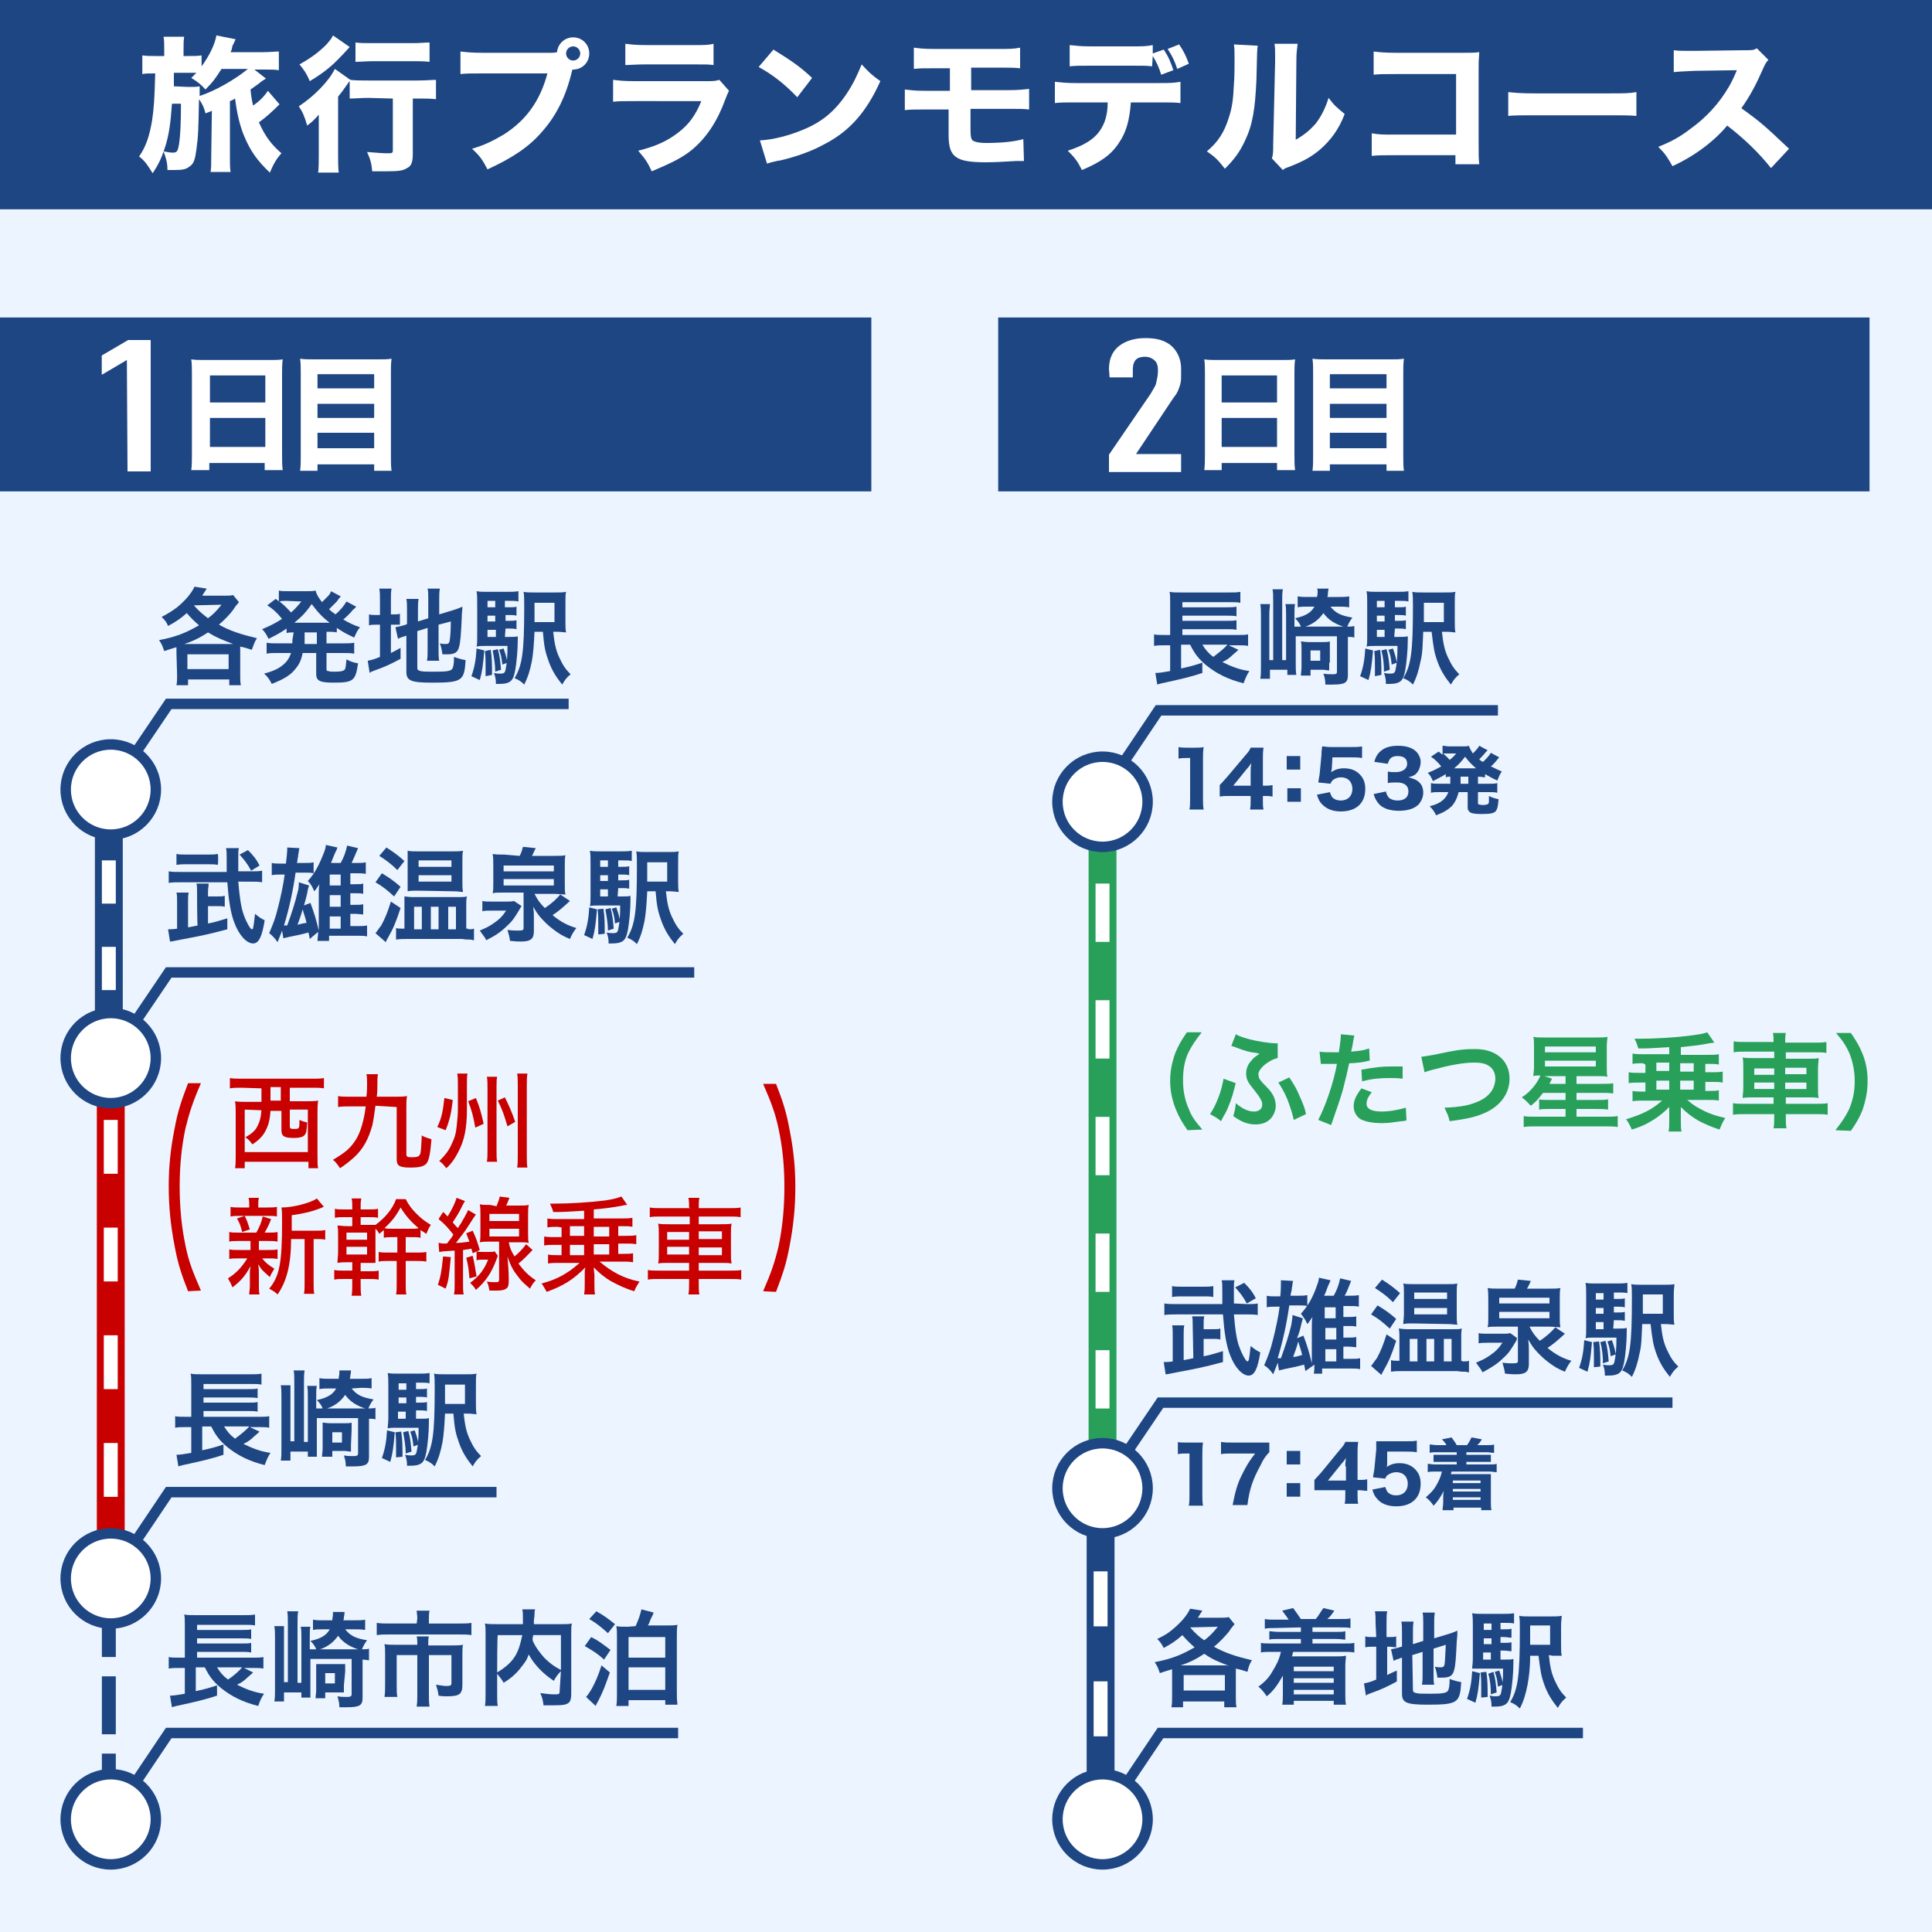 <?xml version="1.0" encoding="utf-8"?>
<!-- Generator: Adobe Illustrator 27.2.0, SVG Export Plug-In . SVG Version: 6.00 Build 0)  -->
<svg version="1.1" id="レイヤー_1" xmlns="http://www.w3.org/2000/svg" xmlns:xlink="http://www.w3.org/1999/xlink" x="0px"
	 y="0px" viewBox="0 0 300 300" style="enable-background:new 0 0 300 300;" xml:space="preserve">
<style type="text/css">
	.st0{fill:#ECF4FF;}
	.st1{opacity:0.5;}
	.st2{fill:none;stroke:#1E4683;stroke-width:4.327;stroke-miterlimit:10;}
	.st3{fill:none;stroke:#FFFFFF;stroke-width:2.163;stroke-miterlimit:10;}
	.st4{fill:none;stroke:#FFFFFF;stroke-width:2.163;stroke-miterlimit:10;stroke-dasharray:6.714,6.714;}
	.st5{fill:#1E4683;}
	.st6{fill:#FFFFFF;}
	.st7{fill:none;stroke:#C80000;stroke-width:4.327;stroke-miterlimit:10;}
	.st8{fill:none;stroke:#FFFFFF;stroke-width:2.163;stroke-miterlimit:10;stroke-dasharray:8.361,8.361;}
	.st9{fill:none;stroke:#1E4683;stroke-width:2.163;stroke-miterlimit:10;stroke-dasharray:9,3;}
	.st10{fill:#C80000;}
	.st11{fill:none;stroke:#1E4683;stroke-width:1.623;stroke-miterlimit:10;}
	.st12{fill:#FFFFFF;stroke:#1E4683;stroke-width:1.623;stroke-miterlimit:10;}
	.st13{fill:none;stroke:#FFFFFF;stroke-width:2.163;stroke-miterlimit:10;stroke-dasharray:8.54,8.54;}
	.st14{fill:none;stroke:#28A05A;stroke-width:4.327;stroke-miterlimit:10;}
	.st15{fill:none;stroke:#FFFFFF;stroke-width:2.163;stroke-miterlimit:10;stroke-dasharray:9.057,9.057;}
	.st16{fill:#28A05A;}
</style>
<g>
	<rect class="st0" width="300" height="300.6"/>
</g>
<g class="st1">
	<rect y="32.5" class="st0" width="145" height="268.2"/>
</g>
<g>
	<line class="st2" x1="16.9" y1="122.6" x2="16.9" y2="164.8"/>
	<g>
		<line class="st3" x1="16.9" y1="122.6" x2="16.9" y2="126.9"/>
		<line class="st4" x1="16.9" y1="133.6" x2="16.9" y2="157.1"/>
		<line class="st3" x1="16.9" y1="160.5" x2="16.9" y2="164.8"/>
	</g>
</g>
<rect y="49.3" class="st5" width="135.3" height="27"/>
<g class="st1">
	<rect x="155" y="32.5" class="st0" width="145" height="268.2"/>
</g>
<rect x="155" y="49.3" class="st5" width="135.3" height="27"/>
<rect class="st5" width="300" height="32.5"/>
<g>
	<g>
		<path class="st6" d="M32.9,17.2c-0.4,0.2-0.5,0.2-1,0.4c-0.2-0.9-0.5-1.5-1-2.2c-0.1,4.8-0.1,5.6-0.4,7.8c-0.2,1.5-0.4,2.2-1,2.6
			c-0.6,0.5-1.1,0.6-2.5,0.6c-0.2,0-0.5,0-1,0c0-1.1-0.2-1.8-0.6-2.9c0.5,0.1,1,0.2,1.4,0.2c0.7,0,0.8-0.2,1-1.3
			c0.2-1.3,0.3-3.3,0.3-6.3h-1.4c-0.2,2.8-0.4,4.4-0.9,6.2c-0.6,2-1.1,3.1-2.1,4.6c-0.8-1.3-1.2-1.9-2.1-2.6c1.1-1.6,1.6-3.2,2-5.5
			c0.3-1.9,0.4-3.6,0.5-7.4c-1.1,0-1.5,0-2,0.1V8.6c0.7,0.1,1.1,0.1,2.2,0.1h1.2v-1c0-0.9,0-1.4-0.1-2h3.2c-0.1,0.6-0.1,1.1-0.1,1.9
			v1.1h0.7c1,0,1.5,0,2.1-0.1v1.7c1.2-1.6,2.1-3.5,2.3-4.8l3,0.6c-0.2,0.3-0.2,0.5-0.5,1c-0.1,0.5-0.1,0.6-0.3,1h5.1
			c1,0,1.7-0.1,2.4-0.1v2.9c-0.6-0.1-1.2-0.1-2.2-0.1h-1.6l1.8,1.4c-0.5,0.3-0.5,0.3-0.9,0.6c-0.2,0.2-0.4,0.3-1.5,1.1
			c0.1,1.1,0.2,1.6,0.4,2.5c1-0.7,1.7-1.4,2.3-2.3l1.8,2.1c-1.2,1.2-2.1,2-3.2,2.8c1,2.2,1.9,3.4,3.5,4.8c-0.8,0.9-1.2,1.6-1.8,3
			c-1.9-1.8-3-3.3-4-5.7c-0.7-1.7-1.1-3.5-1.4-5.8c-0.5,0.3-0.5,0.3-0.8,0.4v8.6c0,1,0,1.7,0.1,2.4h-3.1c0.1-0.6,0.1-1.4,0.1-2.4
			L32.9,17.2L32.9,17.2z M29.2,13.5c0.9,0,1.4,0,1.8-0.1c0,0.7,0,0.7,0,1.5c2.2-0.7,5.3-2.4,7.5-4.2h-4.1c-0.9,1.4-1.3,2-2.5,3.2
			c-0.6-0.7-1.2-1.2-2.2-1.8c0.4-0.4,0.5-0.5,0.8-0.8c-0.3,0-0.6,0-1.2,0H27c0,1.6,0,1.6,0,2.1L29.2,13.5L29.2,13.5z"/>
		<path class="st6" d="M57.2,15.2c-1,0-2.1,0.1-2.9,0.1v-2.7c-0.2,0.2-0.3,0.4-0.6,0.8c-0.6,0.9-0.9,1.2-1.2,1.6v8.9
			c0,1.2,0,2.1,0.1,2.9h-3.2c0.1-0.7,0.1-1.8,0.1-3v-3.4c0-1,0-1.2,0-2.6c-0.5,0.6-1.1,1.2-1.8,1.7c-0.4-1.4-0.7-2.1-1.3-3
			c2.3-1.5,4.6-3.8,5.6-5.8l2.4,1.7c0.7,0.1,1.8,0.1,2.8,0.1h7.6c1.3,0,2.3-0.1,2.9-0.1v3c-0.8-0.1-1.8-0.1-2.8-0.1h-0.8v8.6
			c0,1.2-0.2,1.9-0.9,2.2c-0.6,0.4-1.3,0.5-3.3,0.5c-0.7,0-1.1,0-2.1,0c-0.1-1.2-0.3-1.9-0.8-3c1.2,0.1,2.5,0.2,3,0.2
			c0.9,0,1,0,1-0.5v-8L57.2,15.2L57.2,15.2z M54.3,7.3c-0.8,0.9-1.3,1.4-1.4,1.5c-1.5,1.6-2.8,2.6-4.8,3.8c-0.5-1.2-1-1.9-1.6-2.6
			c1.8-1,3-1.9,4.2-3.1c0.5-0.6,0.8-0.9,1-1.4L54.3,7.3z M55.2,6.6c0.7,0.1,1.5,0.1,2.8,0.1h6c1.2,0,2-0.1,2.7-0.1v3
			c-0.9-0.1-1.8-0.1-2.6-0.1H58c-1,0-2,0.1-2.8,0.1V6.6L55.2,6.6z"/>
		<path class="st6" d="M85.5,8.2c0.3,0,0.6,0,1-0.1c0.1-1.3,1.2-2.3,2.5-2.3c1.4,0,2.5,1.1,2.5,2.5s-1.1,2.5-2.5,2.5h-0.1l-0.1,0.3
			c-0.9,3.8-2.4,6.8-4.5,9.2c-2.1,2.5-4.7,4.2-8.6,6c-0.8-1.5-1.1-2-2.4-3.2c2-0.6,3.2-1.2,4.9-2.2c3.5-2.2,5.7-5.3,6.8-9.5H75
			c-1.9,0-2.6,0-3.5,0.1V8c1,0.1,1.7,0.2,3.6,0.2H85.5z M87.9,8.3c0,0.6,0.5,1.1,1.1,1.1s1.1-0.5,1.1-1.1S89.6,7.2,89,7.2
			S87.9,7.7,87.9,8.3z"/>
		<path class="st6" d="M95.2,12.4c1,0.1,1.4,0.2,3.4,0.2h10.9c1.3,0,1.5,0,2.2-0.2l1.5,1.7c-0.2,0.4-0.3,0.6-0.6,1.4
			c-1.2,3.3-2.9,5.9-5.2,7.8c-1.5,1.2-3.1,2-6.2,3.3c-0.6-1.3-0.9-1.8-2.1-3.2c2.8-0.7,4.5-1.5,6.2-2.8s2.7-2.7,3.6-4.9H98.6
			c-1.9,0-2.5,0-3.4,0.1V12.4L95.2,12.4z M97.1,6.8C98,6.9,98.7,7,100.3,7h7.4c1.8,0,2.3,0,3.1-0.2v3.3c-0.8-0.1-1.1-0.1-3-0.1h-7.6
			c-1.4,0-2.4,0.1-3.1,0.1C97.1,10.1,97.1,6.8,97.1,6.8z"/>
		<path class="st6" d="M120.1,7.7c2.9,1.8,4.2,2.7,6,4.4l-2.3,3c-1.9-2-3.8-3.5-6-4.7L120.1,7.7z M118,21.8c2.1-0.1,4.7-0.8,6.8-1.7
			c2.9-1.2,4.9-2.9,6.7-5.6c1-1.5,1.6-2.8,2.3-4.5c1.1,1.2,1.5,1.6,2.9,2.6c-2.2,4.9-4.9,7.9-8.9,9.9c-1.8,1-4.4,1.9-6.6,2.4
			c-0.6,0.1-0.6,0.1-1,0.2c-0.5,0.1-0.7,0.2-1.1,0.3L118,21.8z"/>
		<path class="st6" d="M143.6,17c-1.4,0-2.3,0-3.1,0.1v-3.2c1,0.1,1.4,0.2,3.2,0.2h3.8v-3.5H145c-1.8,0-2.1,0-3.1,0.1V7.4
			c0.9,0.1,1.3,0.2,3.2,0.2h9.9c1.8,0,2.4,0,3.4-0.2v3.2c-0.8-0.1-1.7-0.1-3.3-0.1h-4.3V14h5.7c1.7,0,2.4-0.1,3.3-0.2V17
			c-0.8-0.1-1.7-0.1-3.3-0.1h-5.8v3.2c0,1.2,0.1,1.4,0.3,1.7c0.3,0.2,0.9,0.4,2.1,0.4c2.4,0,4.4-0.2,5.8-0.6L159,25
			c-0.2,0-0.3,0-0.3,0c-0.2,0-0.4,0-0.9,0c-1.7,0.1-3.3,0.2-4.7,0.2c-4.7,0-5.8-0.8-5.8-4.2v-4H143.6L143.6,17z"/>
		<path class="st6" d="M175.6,15.9c-0.2,2.7-0.7,4.6-1.8,6.2c-1.2,1.9-2.9,3.1-5.8,4.3c-0.7-1.4-1.1-1.9-2.2-3
			c2.8-0.9,4.5-2,5.4-3.8c0.5-0.9,0.8-2.2,0.8-3.7h-5c-1.5,0-2.3,0-3.2,0.1v-3.3c1,0.1,1.7,0.2,3.3,0.2h12.8c1.6,0,2.3,0,3.4-0.2V16
			c-1-0.1-1.4-0.1-3.3-0.1H175.6L175.6,15.9z M178.9,10.3c-0.8-0.1-1.2-0.1-3.3-0.1h-6.3c-1.5,0-2.4,0-3.2,0.1V7
			c1,0.1,1.7,0.2,3.3,0.2h6.2c1.8,0,2.4,0,3.4-0.2v1.3l1.7-0.6c0.8,1.2,1.1,2,1.5,3.2l-1.9,0.7c-0.3-1.1-0.8-2.1-1.3-2.9L178.9,10.3
			L178.9,10.3z M182.8,10.7c-0.4-1.2-0.7-1.9-1.5-3.1l1.8-0.7c0.8,1.2,1.1,1.9,1.5,3L182.8,10.7z"/>
		<path class="st6" d="M195.3,7.1c-0.1,0.7-0.1,0.7-0.2,5.2c-0.2,4.7-0.6,7.1-1.8,9.6c-0.8,1.7-1.6,2.8-3.1,4.3
			c-1.1-1.4-1.5-1.8-2.8-2.7c1.8-1.5,2.7-3,3.4-5.2c0.5-1.5,0.7-2.8,0.8-5.2c0.1-1.1,0.1-2.7,0.1-3.9c0-1.3,0-1.7-0.1-2.3L195.3,7.1
			z M201.5,6.8c-0.1,0.9-0.2,1.2-0.2,2.8l-0.1,12.1c1.4-0.8,2.2-1.5,3.1-2.5c0.9-1.2,1.5-2.4,2-4c0.9,1.2,1.3,1.5,2.5,2.5
			c-0.9,2.4-2.2,4.1-3.8,5.5c-1.3,1.1-2.5,1.8-4.8,2.7c-0.6,0.2-0.8,0.3-1,0.5l-1.7-1.8c0.2-0.6,0.2-1.1,0.2-2.2L198,9.5
			c0-0.2,0-0.4,0-0.6c0-1,0-1.5-0.1-2.1L201.5,6.8z"/>
		<path class="st6" d="M216.4,24.1c-1.7,0-2.2,0-3.4,0.1v-3.5c1.2,0.2,1.6,0.2,3.5,0.2h9.6v-9.4h-9.3c-1.9,0-2.6,0-3.5,0.1V8
			c0.9,0.1,1.7,0.2,3.6,0.2h10c1.2,0,2.2,0,2.8-0.1c-0.1,1.5-0.1,1.5-0.1,2.5v11.5c0,2.2,0,2.4,0.1,3.4H226v-1.4
			C226,24.1,216.4,24.1,216.4,24.1z"/>
		<path class="st6" d="M234.2,14.3c1,0.1,1.8,0.2,4.2,0.2h11.5c2.3,0,3.1,0,4.2-0.2V18c-0.9-0.1-2.4-0.1-4.2-0.1h-11.5
			c-2,0-3.3,0-4.2,0.1V14.3L234.2,14.3z"/>
		<path class="st6" d="M275,26.1c-1.9-2.4-4.2-4.6-6.8-6.6c-2,2.4-5,4.7-8.5,6.3c-0.8-1.4-1.1-1.9-2.2-3c2-0.8,3.3-1.5,5-2.8
			c2.5-1.8,4.5-4,6-6.6c0.3-0.5,0.7-1.3,1.2-2.5l-6.6,0.1c-1.9,0.1-2.3,0.1-3.2,0.2V7.8c0.7,0.1,1.4,0.1,2.8,0.1c0.1,0,0.3,0,0.4,0
			l7.8-0.1c1.2,0,1.4,0,1.9-0.3l1.8,1.8c-0.3,0.3-0.5,0.6-0.8,1.3c-1.1,2.5-2.1,4.4-3.4,6.2c2.9,2.1,3.5,2.6,7.4,6.3L275,26.1z"/>
	</g>
</g>
<g>
	<g>
		<g>
			<g>
				<g>
					<g>
						<path class="st6" d="M41.8,55.9c0.9,0,1.5,0,2.1-0.1c-0.1,0.8-0.1,1.4-0.1,2.1v12.6c0,1.1,0,1.8,0.1,2.5h-2.8v-1.1h-8.6V73
							h-2.8c0.1-0.7,0.1-1.6,0.1-2.5V57.9c0-0.7,0-1.4-0.1-2.1c0.6,0.1,1.3,0.1,2.2,0.1H41.8z M41.2,62.5v-4.2h-8.6v4.2H41.2z
							 M32.6,64.9v4.5h8.6v-4.5H32.6z"/>
					</g>
					<g>
						<path class="st6" d="M58.7,55.8c0.9,0,1.5,0,2.1-0.1c-0.1,0.8-0.1,1.4-0.1,2.1v12.8c0,1.1,0,1.8,0.1,2.5h-2.7v-1h-8.8v1h-2.7
							c0.1-0.7,0.1-1.4,0.1-2.3v-13c0-0.7,0-1.4-0.1-2.1c0.6,0.1,1.3,0.1,2.2,0.1H58.7z M58.1,60.3v-2.2h-8.8v2.2H58.1z M49.3,64.9
							h8.8v-2.2h-8.8V64.9z M49.3,69.6h8.8v-2.4h-8.8V69.6z"/>
					</g>
				</g>
			</g>
		</g>
	</g>
	<g>
		<g>
			<g>
				<g>
					<g>
						<path class="st6" d="M19.7,55.9l-3.9,2.3v-3l4.1-2.4h3.5v20.4h-3.6L19.7,55.9L19.7,55.9z"/>
					</g>
				</g>
			</g>
		</g>
	</g>
</g>
<g>
	<g>
		<g>
			<g>
				<g>
					<g>
						<path class="st6" d="M199,55.9c0.9,0,1.5,0,2.1-0.1c-0.1,0.8-0.1,1.4-0.1,2.1v12.6c0,1.1,0,1.8,0.1,2.5h-2.8v-1.1h-8.6V73H187
							c0.1-0.7,0.1-1.6,0.1-2.5V57.9c0-0.7,0-1.4-0.1-2.1c0.6,0.1,1.3,0.1,2.2,0.1H199z M198.3,62.5v-4.2h-8.6v4.2H198.3z
							 M189.7,64.9v4.5h8.6v-4.5H189.7z"/>
					</g>
					<g>
						<path class="st6" d="M215.9,55.8c0.9,0,1.5,0,2.1-0.1c-0.1,0.8-0.1,1.4-0.1,2.1v12.8c0,1.1,0,1.8,0.1,2.5h-2.7v-1h-8.8v1h-2.7
							c0.1-0.7,0.1-1.4,0.1-2.3v-13c0-0.7,0-1.4-0.1-2.1c0.6,0.1,1.3,0.1,2.2,0.1H215.9z M215.3,60.3v-2.2h-8.8v2.2H215.3z
							 M206.5,64.9h8.8v-2.2h-8.8V64.9z M206.5,69.6h8.8v-2.4h-8.8V69.6z"/>
					</g>
				</g>
			</g>
		</g>
	</g>
	<g>
		<g>
			<g>
				<g>
					<g>
						<path class="st6" d="M172.2,57.3c0-1.8,0.7-2.9,1.6-3.6c1.3-1,2.9-1.2,4.1-1.2c1.6,0,3.1,0.3,4.2,1.4c0.8,0.8,1.3,2,1.3,3.3
							v1.1c0,0.7,0,1.1-0.3,1.9c-0.3,0.9-0.6,1.2-0.9,1.6l-5.8,8.7h7v2.8h-11.2v-2.7l6.5-9.5c0.2-0.4,0.7-1.1,0.8-1.5
							s0.3-1.3,0.3-1.8v-0.4c0-0.7-0.2-1.2-0.6-1.5c-0.2-0.2-0.7-0.5-1.4-0.5c-0.9,0-1.4,0.3-1.6,0.7c-0.3,0.5-0.3,1-0.3,1.7v0.8
							h-3.6L172.2,57.3L172.2,57.3z"/>
					</g>
				</g>
			</g>
		</g>
	</g>
</g>
<g>
	<g>
		<line class="st7" x1="17.2" y1="161.2" x2="17.2" y2="245.1"/>
		<g>
			<line class="st3" x1="17.2" y1="161.2" x2="17.2" y2="165.5"/>
			<line class="st8" x1="17.2" y1="173.9" x2="17.2" y2="236.6"/>
			<line class="st3" x1="17.2" y1="240.8" x2="17.2" y2="245.1"/>
		</g>
	</g>
	<g>
		<g>
			<line class="st3" x1="16.9" y1="245.1" x2="16.9" y2="249.4"/>
			<line class="st9" x1="16.9" y1="248.3" x2="16.9" y2="283.5"/>
			<line class="st3" x1="16.9" y1="278.1" x2="16.9" y2="282.5"/>
		</g>
	</g>
	<g>
		<path class="st5" d="M27.4,101.4c0-0.3,0-0.6,0-0.9c-0.7,0.2-1,0.3-1.9,0.6c-0.3-0.9-0.4-1.1-0.8-1.7c2.6-0.5,4.1-1.1,6.2-2.3
			c-0.8-0.7-1.3-1.2-1.9-1.9c-0.9,0.8-1.6,1.3-2.9,2c-0.3-0.7-0.5-0.9-1-1.4c1.1-0.6,1.6-0.9,2.4-1.5c1.2-1,2.2-2.1,2.7-3.2l1.9,0.3
			c-0.4,0.6-0.5,0.8-0.7,1.1h3.4c0.7,0,1,0,1.4-0.1l0.9,1.1c-0.2,0.3-0.4,0.4-0.9,1.2c-0.5,0.7-1.4,1.6-2.2,2.3
			c1.8,1,3.4,1.5,5.9,2.1c-0.4,0.6-0.5,1-0.8,1.8c-0.9-0.3-1.3-0.4-1.8-0.5c0,0.3,0,0.6,0,1.1v3.3c0,0.7,0,1.1,0.1,1.6h-1.8v-0.9
			h-6.4v0.9h-1.8c0.1-0.5,0.1-1,0.1-1.6L27.4,101.4L27.4,101.4z M36.2,100c-1.8-0.7-2.6-1-3.9-1.8c-1.2,0.8-2.4,1.4-3.7,1.8h7.2
			H36.2z M29.1,103.9h6.4v-2.3h-6.4V103.9z M30.1,94c0.8,0.9,1.4,1.4,2.2,2c0.8-0.6,1.3-1.1,2.1-2.1L30.1,94L30.1,94z"/>
		<path class="st5" d="M45.6,98.2c-0.5,0-0.7,0-1.1,0.1v-0.7c-1,0.7-1.6,1-2.8,1.6c-0.3-0.6-0.5-1-1-1.5c1.2-0.5,2-0.9,3.1-1.6
			c-0.9-1.1-1.5-1.6-2.3-2.1l1.3-1c0.3,0.2,0.3,0.2,0.5,0.4v-1.7c0.3,0.1,0.8,0.1,1.3,0.1h3c0.8,0,1,0,1.4-0.1c0.2,0.7,0.4,1,1,1.8
			c0.5-0.5,0.6-0.6,1-1c0.2-0.3,0.3-0.3,0.3-0.5c0.1-0.1,0.1-0.1,0.1-0.2l1.5,0.8c0,0.1-0.3,0.3-0.6,0.8c-0.3,0.3-0.8,0.8-1.2,1.2
			c0.4,0.4,0.6,0.5,1,0.8c0.7-0.6,1.3-1.3,1.7-2l1.5,0.8c-0.1,0.1-0.1,0.2-0.5,0.5c-0.4,0.5-0.9,1-1.5,1.5c0.9,0.5,1.4,0.8,2.6,1.2
			c-0.4,0.5-0.5,0.7-0.9,1.6c-1.3-0.6-1.8-0.9-2.7-1.5v0.7c-0.5-0.1-0.8-0.1-1.6-0.1v1.8h2.6c0.8,0,1.2,0,1.7-0.1v1.7
			c-0.5-0.1-1-0.1-1.7-0.1h-2.6v2.4c0,0.3,0,0.4,0.3,0.4c0.2,0.1,0.5,0.1,1,0.1c0.9,0,1.3-0.1,1.5-0.3c0.2-0.2,0.2-0.7,0.3-1.6
			c0.6,0.3,1.1,0.5,1.8,0.6c-0.4,2.7-0.7,3-3.8,3c-2.2,0-2.7-0.3-2.7-1.4v-3.2H47c-0.2,1-0.5,1.7-1,2.3c-0.8,1.1-1.8,1.7-3.8,2.5
			c-0.3-0.6-0.6-1.1-1.2-1.6c1.5-0.4,2.3-0.8,3-1.4c0.6-0.5,0.9-1,1.2-1.8h-2.1c-0.8,0-1.2,0-1.7,0.1v-1.7c0.5,0.1,0.9,0.1,1.7,0.1
			h2.3c0-0.2,0-0.3,0-0.5L45.6,98.2z M44.4,93.3c-0.3,0-0.7,0-1,0.1c0.9,0.7,1.2,1.1,1.8,1.7c0.7-0.6,1.1-1.1,1.6-1.7L44.4,93.3
			L44.4,93.3z M50.9,96.7c0.2,0,0.2,0,0.3,0c-1.2-0.9-1.9-1.7-2.8-2.9c-0.9,1.3-1.6,2-2.7,2.9c0.2,0,0.3,0,0.4,0H50.9z M47.3,99.6
			c0,0.2,0,0.2,0,0.4h1.9v-1.8h-1.9V99.6z"/>
		<path class="st5" d="M59,93.3c0-0.8,0-1.4-0.1-1.9h1.9c-0.1,0.5-0.1,1-0.1,1.9v2.1H61c0.6,0,0.8,0,1.1-0.1V97c-0.3,0-0.6,0-1.1,0
			h-0.3v4.4c0.6-0.3,0.8-0.4,1.5-0.8v1.7c-1.5,0.8-2.3,1.2-4,1.8c-0.5,0.2-0.6,0.2-0.8,0.4l-0.3-1.9c0.5-0.1,1-0.2,1.9-0.6v-5h-0.4
			c-0.6,0-0.9,0-1.3,0.1v-1.7c0.4,0.1,0.6,0.1,1.3,0.1H59C59,95.4,59,93.3,59,93.3z M64.8,103.7c0,0.3,0.1,0.4,0.5,0.5
			s1,0.1,2.2,0.1c1.9,0,2.4-0.1,2.7-0.4c0.2-0.3,0.3-0.8,0.3-1.9c0.5,0.2,1.2,0.4,1.8,0.5c-0.2,3.2-0.5,3.5-5.2,3.5
			c-3.3,0-4-0.3-4-1.7v-5.6c-0.2,0.1-0.3,0.1-0.3,0.1c-0.5,0.2-0.7,0.2-1,0.4l-0.4-1.8c0.5-0.1,1-0.2,1.6-0.4l0.2-0.1v-2.2
			c0-0.8,0-1.2-0.1-1.7H65c-0.1,0.5-0.1,1-0.1,1.7v1.8l1.6-0.5v-3c0-0.8,0-1.1-0.1-1.6h1.9c-0.1,0.5-0.1,1.1-0.1,1.7v2.3l2.3-0.7
			c0.6-0.2,0.9-0.3,1.3-0.5c0,0.7-0.1,0.8-0.1,1.7c-0.1,2.3-0.2,3.8-0.4,4.5c-0.2,0.9-0.7,1.2-1.8,1.2c-0.2,0-0.4,0-0.8,0
			c-0.1-0.7-0.2-1.2-0.4-1.7c0.4,0.1,0.7,0.1,0.9,0.1c0.4,0,0.5-0.1,0.6-0.4c0.1-0.5,0.2-1.5,0.2-3.1L68.1,97v4c0,0.7,0,1.1,0.1,1.6
			h-1.9c0.1-0.6,0.1-0.9,0.1-1.7v-3.4L64.8,98C64.8,98,64.8,103.7,64.8,103.7z"/>
		<path class="st5" d="M75.2,101c-0.2,2.3-0.3,3.2-0.7,4.6l-1.3-0.6c0.5-1.4,0.7-2.6,0.8-4.3L75.2,101z M78.4,98.9h0.7
			c0.7,0,1,0,1.3-0.1c0,0.2,0,0.3,0,0.6c0,1.6-0.2,3.6-0.4,4.7c-0.2,1-0.4,1.5-0.9,1.8c-0.4,0.2-0.7,0.3-1.7,0.3c-0.1,0-0.2,0-0.4,0
			V106c0-0.5-0.1-1-0.3-1.5c0.5,0.1,0.8,0.1,1,0.1c0.5,0,0.7-0.1,0.8-0.6c0.2-1,0.3-1.8,0.3-3.7h-3.4c-0.6,0-1,0-1.4,0.1
			c0.1-0.4,0.1-0.8,0.1-1.6v-5c0-1,0-1.4-0.1-2c0.5,0.1,0.9,0.1,1.8,0.1h2.9c0.8,0,1.2,0,1.8-0.1v1.6c-0.4-0.1-0.8-0.1-1.4-0.1h-0.7
			v1H79c0.6,0,0.9,0,1.2-0.1v1.4c-0.4-0.1-0.7-0.1-1.2-0.1h-0.5v0.9H79c0.6,0,0.9,0,1.2-0.1v1.4c-0.4-0.1-0.7-0.1-1.2-0.1h-0.5
			L78.4,98.9L78.4,98.9z M76.2,100.9c0.2,1.3,0.2,2.3,0.2,3.9l-1,0.2c0-0.7,0-0.9,0-1.5c0-1.1,0-1.4-0.1-2.4L76.2,100.9z M76.9,93.3
			h-1.2v1h1.2V93.3z M76.9,95.6h-1.2v0.9h1.2V95.6z M75.7,97.8v1.1H77v-1.1H75.7z M77.3,100.8c0.3,1,0.4,2,0.5,3.2l-0.9,0.3
			c0-1.1-0.2-2.2-0.4-3.3L77.3,100.8z M78.2,100.7c0.2,0.6,0.4,1.1,0.6,2.2l-0.8,0.3c-0.1-1-0.2-1.5-0.5-2.3L78.2,100.7z M85.9,98.1
			c0.2,1.8,0.4,2.8,0.9,3.9c0.6,1.3,1,1.9,1.8,2.7c-0.7,0.6-0.9,0.9-1.3,1.6c-0.9-1.1-1.6-2.2-2.1-3.6s-0.7-2.1-0.9-4.6H83
			c-0.1,2.1-0.2,3.3-0.4,4.5c-0.3,1.5-0.6,2.5-1.2,3.7c-0.5-0.5-0.8-0.7-1.5-1c1.2-2,1.5-4,1.5-11.1c0-1.2,0-1.7-0.1-2.3
			c0.5,0.1,0.9,0.1,1.8,0.1h3c0.9,0,1.3,0,1.8-0.1c-0.1,0.4-0.1,0.7-0.1,1.8v2.7c0,0.9,0,1.3,0.1,1.8c-0.3,0-0.8-0.1-1.4-0.1H85.9
			L85.9,98.1z M86.1,96.6v-3H83v0.8c0,0.6,0,1,0,1.2c0,0.3,0,0.6,0,0.6c0,0.1,0,0.2,0,0.4H86.1L86.1,96.6z"/>
	</g>
	<g>
		<path class="st5" d="M30.6,138.5c0-0.6,0-1-0.1-1.3h1.9c0,0.4-0.1,0.7-0.1,1.3v0.7h1.3c0.7,0,0.9,0,1.3-0.1v1.7
			c-0.4-0.1-0.7-0.1-1.3-0.1h-1.3v2.7c1.1-0.2,1.6-0.4,3-0.8v1.7c-3,0.8-4,1-7.2,1.6c-1.5,0.3-1.5,0.3-1.7,0.3l-0.3-1.9
			c0.4,0,0.8,0,1.4-0.1v-4.1c0-0.7,0-1.1-0.1-1.5h1.9c-0.1,0.4-0.1,0.8-0.1,1.4v4c0.6-0.1,1-0.2,1.5-0.3
			C30.6,143.8,30.6,138.5,30.6,138.5z M39,135.3c0.8,0,1.2,0,1.7-0.1v1.8c-0.5-0.1-1.1-0.1-1.9-0.1H37c0.2,2.3,0.4,4,0.9,5.3
			c0.4,1.1,1,2.1,1.2,2.1c0.1,0,0.2-0.1,0.2-0.2c0.1-0.4,0.2-1.3,0.3-2.2c0.6,0.5,0.9,0.7,1.5,1c-0.4,2.5-0.9,3.6-1.8,3.6
			c-1,0-2.2-1.3-2.9-3.2c-0.6-1.5-0.9-3.6-1.1-6.3h-7.2c-0.7,0-1.4,0-1.9,0.1v-1.8c0.5,0.1,1.1,0.1,1.9,0.1h7.1c0-1.4,0-1.4,0-1.8
			c0-1,0-1.5-0.1-1.9h2c-0.1,0.3-0.1,0.6-0.1,1c0,0.1,0,2.2,0,2.6L39,135.3L39,135.3z M33.8,134.3c-0.4-0.1-1-0.1-1.5-0.1H29
			c-0.6,0-1,0-1.6,0.1v-1.7c0.4,0.1,0.9,0.1,1.6,0.1h3.2c0.7,0,1.1,0,1.6-0.1C33.9,132.5,33.9,134.3,33.8,134.3z M39,135.2
			c-0.6-1.1-1-1.6-1.8-2.5l1.3-0.7c0.8,0.8,1.3,1.4,1.8,2.4L39,135.2z"/>
		<path class="st5" d="M48.1,145.8c-0.1-0.5-0.1-0.6-0.2-1c-1.1,0.3-1.6,0.4-3.1,0.7c-0.3,0.1-0.5,0.1-0.8,0.2l-0.2-1.2
			c-0.2,0.6-0.4,1-0.7,1.8c-0.4-0.6-0.9-1.1-1.3-1.4c0.6-1.4,1-2.4,1.4-4.1c0.4-1.6,0.8-3.4,1-5h-0.5c-0.7,0-1,0-1.5,0.1V134
			c0.4,0.1,0.8,0.1,1.5,0.1h0.7c0.1-0.9,0.2-1.8,0.2-2.1c0-0.1,0-0.2,0-0.4l1.9,0.1c-0.1,0.2-0.1,0.7-0.2,1.1c0,0.1,0,0.3-0.1,0.6
			c0,0.1,0,0.3-0.1,0.6h1.1c0.8,0,1,0,1.5-0.1v1.7c-0.4-0.1-0.8-0.1-1.4-0.1h-1.4c-0.4,2.8-1,5.6-1.8,8.2c0.2,0,0.3,0,0.5,0
			c0.8-2.2,1.2-3.5,1.6-5.1c0.2-0.6,0.2-1.2,0.2-1.6l1.6,0.5c-0.2,0.5-0.2,0.7-0.3,1.2s-0.3,1.2-0.5,1.9l1-0.4
			c0.6,1.6,0.9,2.6,1.3,4.3v-5.6c0-0.6,0-1.1,0.1-1.6c-0.3,0.4-0.5,0.8-0.8,1.1c-0.3-0.7-0.5-1.1-1-1.6c1.1-1.2,1.8-2.6,2.5-4.4
			c0.2-0.5,0.3-0.9,0.3-1.2l1.8,0.4c-0.1,0.3-0.1,0.3-0.3,0.7s-0.5,1.2-0.7,1.7h1.5c0.5-0.9,0.8-1.7,1-2.7l1.7,0.4
			c-0.4,1-0.7,1.6-1,2.3h0.6c0.7,0,1.2,0,1.6-0.1v1.8c-0.4-0.1-0.9-0.1-1.6-0.1h-0.8v1.7h0.7c0.6,0,1,0,1.3-0.1v1.6
			c-0.3-0.1-0.7-0.1-1.3-0.1h-0.7v1.8h0.7c0.6,0,1,0,1.3-0.1v1.6c-0.2,0-0.8-0.1-1.3-0.1h-0.7v1.9h1c0.8,0,1.2,0,1.6-0.1v1.7
			c-0.5-0.1-0.9-0.1-1.6-0.1h-4.3v0.8h-1.8c0-0.4,0.1-0.8,0.1-1.4L48.1,145.8z M47.6,143.3c-0.2-0.9-0.4-1.3-0.6-2.1
			c-0.3,1.1-0.6,1.8-0.8,2.4C46.6,143.5,46.9,143.4,47.6,143.3z M52.9,137.5v-1.7h-1.7v1.7H52.9z M51.2,140.8h1.7V139h-1.7V140.8z
			 M51.2,144.2h1.7v-1.9h-1.7V144.2z"/>
		<path class="st5" d="M59.3,135.6c1,0.6,1.9,1.2,2.9,2.1l-1,1.5c-1.1-1-1.7-1.5-2.9-2.2L59.3,135.6z M62.2,141
			c-0.8,2.4-1.1,3.1-2,4.7c-0.2,0.3-0.2,0.4-0.3,0.6l-1.6-1.4c0.2-0.2,0.5-0.7,0.9-1.2c0.6-1.1,1-2.1,1.5-3.7L62.2,141z M60,131.6
			c1.1,0.7,1.8,1.2,2.8,2.1l-1.1,1.4c-0.9-0.9-1.7-1.5-2.8-2.2L60,131.6z M72.7,144.3c0.4,0,0.6,0,0.9-0.1v1.8
			c-0.2,0-0.4-0.1-0.5-0.1c-0.4,0-0.8,0-1.3-0.1h-8.5c-0.7,0-1.2,0-1.8,0.1v-1.8c0.3,0.1,0.5,0.1,0.9,0.1h0.4v-3.8
			c0-0.5,0-0.7,0-1.2c0.3,0,0.6,0.1,1.4,0.1H71c0.8,0,1.1,0,1.5-0.1c-0.1,0.5-0.1,0.7-0.1,1.1v3.9h0.3V144.3z M64.8,138.3
			c-0.6,0-1,0-1.5,0.1c0-0.5,0-0.9,0-1.5v-3.4c0-0.6,0-1,0-1.4c0.4,0.1,0.9,0.1,1.6,0.1h5.3c0.8,0,1.2,0,1.7-0.1
			c-0.1,0.5-0.1,0.8-0.1,1.5v3.4c0,0.6,0,1,0.1,1.5c-0.4,0-0.8-0.1-1.5-0.1L64.8,138.3L64.8,138.3z M64.3,144.3h1.2v-3.5h-1.2V144.3
			z M65,134.6h5.1v-1H65V134.6z M65,136.9h5.1v-1H65V136.9z M66.9,144.3h1.2v-3.5h-1.2V144.3z M69.6,144.3h1.2v-3.5h-1.2V144.3z"/>
		<path class="st5" d="M81,140.7c-0.1,0.1-0.1,0.1-0.2,0.3c-0.9,1.5-1.2,2-2.1,2.8c-0.9,0.9-1.8,1.5-3.2,2.2c-0.2-0.5-0.6-0.9-1-1.5
			c0.9-0.4,1.4-0.6,2.1-1.1c0.9-0.6,1.4-1.1,2-2h-2.3c-0.6,0-1,0-1.4,0.1v-1.6c0.3,0.1,0.8,0.1,1.4,0.1h2.3c0.6,0,0.9,0,1.2-0.1
			L81,140.7z M80.7,132.9c0.3-0.6,0.4-1,0.5-1.4l2,0.2c-0.2,0.3-0.5,1.1-0.6,1.2H86c0.8,0,1.4,0,1.8-0.1c-0.1,0.5-0.1,0.8-0.1,1.7
			v2.7c0,0.9,0,1.2,0.1,1.7c-0.5,0-1.1-0.1-1.7-0.1H83c0.5,1,0.9,1.5,1.6,2.2c1.2-0.8,1.9-1.5,2.4-2.1l1.5,1
			c-1.2,1.1-1.9,1.7-2.7,2.2c1.2,1,2.3,1.6,3.7,2c-0.4,0.5-0.7,1-1,1.7c-1-0.4-1.7-0.8-2.6-1.5c-0.8-0.6-1.5-1.3-2.1-2
			c-0.4-0.5-0.6-0.8-1-1.5c0.1,0.8,0.1,1,0.1,1.6v2.2c0,1.2-0.5,1.6-2,1.6c-0.4,0-0.8,0-1.7-0.1c-0.1-0.7-0.2-1-0.4-1.7
			c0.8,0.1,1.2,0.1,1.7,0.1c0.7,0,0.8-0.1,0.8-0.4v-5.5h-3.1c-0.9,0-1.3,0-1.7,0.1c0.1-0.5,0.1-0.7,0.1-1.7v-2.6
			c0-0.8,0-1.2-0.1-1.8c0.5,0.1,1,0.1,1.8,0.1L80.7,132.9L80.7,132.9z M78.2,135.3H86v-0.9h-7.8V135.3z M78.2,137.5H86v-1h-7.8
			V137.5z"/>
		<path class="st5" d="M92.7,141.2c-0.2,2.3-0.3,3.2-0.7,4.6l-1.3-0.6c0.5-1.4,0.7-2.6,0.8-4.3L92.7,141.2z M95.9,139.2h0.7
			c0.7,0,1,0,1.3-0.1c0,0.2,0,0.3,0,0.6c0,1.6-0.2,3.6-0.4,4.7c-0.2,1-0.4,1.5-0.9,1.8c-0.4,0.2-0.7,0.3-1.7,0.3c-0.1,0-0.2,0-0.4,0
			v-0.2c0-0.5-0.1-1-0.3-1.5c0.5,0.1,0.8,0.1,1,0.1c0.5,0,0.7-0.1,0.8-0.6c0.2-1,0.3-1.8,0.3-3.7H93c-0.6,0-1,0-1.4,0.1
			c0.1-0.4,0.1-0.8,0.1-1.6v-5c0-1,0-1.4-0.1-2c0.5,0.1,0.9,0.1,1.8,0.1h2.9c0.8,0,1.2,0,1.8-0.1v1.6c-0.4-0.1-0.8-0.1-1.4-0.1H96v1
			h0.5c0.6,0,0.9,0,1.2-0.1v1.4c-0.4-0.1-0.7-0.1-1.2-0.1H96v0.9h0.5c0.6,0,0.9,0,1.2-0.1v1.4c-0.4-0.1-0.7-0.1-1.2-0.1H96
			L95.9,139.2L95.9,139.2z M93.7,141.1c0.2,1.3,0.2,2.3,0.2,3.9l-1,0.1c0-0.7,0-0.9,0-1.5c0-1.1,0-1.4-0.1-2.4L93.7,141.1z
			 M94.4,133.6h-1.2v1h1.2V133.6z M94.4,135.9h-1.2v0.9h1.2V135.9z M93.2,138.1v1.1h1.2v-1.1H93.2z M94.8,141c0.3,1,0.4,2,0.5,3.2
			l-0.9,0.3c0-1.1-0.2-2.2-0.4-3.3L94.8,141z M95.7,140.9c0.2,0.6,0.4,1.1,0.6,2.2l-0.8,0.3c-0.1-1-0.2-1.5-0.5-2.3L95.7,140.9z
			 M103.4,138.4c0.2,1.8,0.4,2.8,0.9,3.9c0.6,1.3,1,1.9,1.8,2.7c-0.7,0.6-0.9,0.9-1.3,1.6c-0.9-1.1-1.6-2.2-2.1-3.6
			c-0.5-1.4-0.7-2.1-0.9-4.6h-1.3c-0.1,2.1-0.2,3.3-0.4,4.5c-0.3,1.5-0.6,2.5-1.2,3.7c-0.5-0.5-0.8-0.7-1.5-1c1.2-2,1.5-4,1.5-11.1
			c0-1.2,0-1.7-0.1-2.3c0.5,0.1,0.9,0.1,1.8,0.1h3c0.9,0,1.3,0,1.8-0.1c-0.1,0.4-0.1,0.7-0.1,1.8v2.7c0,0.9,0,1.3,0.1,1.8
			c-0.3,0-0.8-0.1-1.4-0.1L103.4,138.4L103.4,138.4z M103.6,136.9v-3h-3.1v0.8c0,0.6,0,1,0,1.2c0,0.3,0,0.6,0,0.6c0,0.1,0,0.2,0,0.4
			H103.6L103.6,136.9z"/>
	</g>
	<g>
		<g>
			<g>
				<path class="st10" d="M37.5,168.9c-0.7,0-1.3,0-1.8,0.1v-1.6c0.5,0.1,1.1,0.1,1.8,0.1h11c0.8,0,1.3,0,1.8-0.1v1.6
					c-0.5-0.1-1.1-0.1-1.8-0.1H45v2.1h2.5c0.8,0,1.4,0,1.9-0.1c-0.1,0.7-0.1,1.1-0.1,2v6.5c0,1,0,1.6,0.1,2h-1.5v-1H38v1h-1.5
					c0.1-0.6,0.1-1.1,0.1-2V173c0-0.7,0-1.4-0.1-2c0.5,0.1,1.1,0.1,1.9,0.1h2.2c0-0.5,0-0.8,0-1.2V169L37.5,168.9L37.5,168.9z
					 M38,172.3v6.6h9.8v-6.6H45v2.6c0,0.3,0.1,0.4,0.6,0.4c0.9,0,0.9,0,0.9-1.4c0.4,0.2,0.8,0.3,1.2,0.4c-0.1,1.2-0.1,1.5-0.3,1.8
					c-0.2,0.4-0.7,0.6-1.8,0.6c-1.5,0-1.9-0.3-1.9-1.2v-3H42c-0.1,1.6-0.4,2.5-1,3.5c-0.4,0.6-0.9,1.1-1.8,1.7
					c-0.4-0.5-0.5-0.7-1.1-1.1c0.9-0.5,1.5-1,1.8-1.6c0.4-0.7,0.6-1.4,0.7-2.6L38,172.3L38,172.3z M42,169.8c0,0.4,0,0.6,0,1.1h1.6
					v-2.1H42V169.8z"/>
				<path class="st10" d="M58.3,171.7c-0.2,1.5-0.3,2.2-0.5,3.1c-0.6,2.1-1.4,3.6-2.8,4.9c-0.8,0.7-1.3,1.1-2.2,1.7
					c-0.4-0.6-0.7-1-1.1-1.3c1-0.6,1.6-1,2.2-1.5c1.3-1.2,2-2.5,2.5-4.6c0.2-0.8,0.3-1.5,0.4-2.2h-2.3c-0.9,0-1.5,0-2,0.1v-1.7
					c0.5,0.1,1,0.1,2,0.1h2.4c0.1-0.9,0.1-1.3,0.1-2.1c0-0.5,0-1-0.1-1.4h1.8c-0.1,0.4-0.1,0.8-0.1,1.4c0,1,0,1.4-0.1,2.1h2.8
					c0.8,0,1.3,0,1.9-0.1c-0.1,0.6-0.1,1-0.1,1.8v7.2c0,0.4,0.1,0.5,0.8,0.5c0.9,0,1.1-0.1,1.3-0.4c0.2-0.4,0.2-1.3,0.3-3
					c0.4,0.3,0.9,0.4,1.5,0.6c-0.2,2.4-0.4,3.3-0.8,3.8c-0.4,0.4-1,0.6-2.5,0.6c-1.7,0-2.1-0.3-2.1-1.3v-8.1L58.3,171.7L58.3,171.7z
					"/>
				<path class="st10" d="M70.3,170.8c-0.2,2-0.5,3.2-1.1,4.7l-1.3-0.5c0.7-1.4,0.9-2.6,1.1-4.5L70.3,170.8z M72.5,172.3
					c0,2.9-0.4,4.8-1.3,6.5c-0.5,1-1.1,1.9-1.9,2.6c-0.3-0.4-0.7-0.9-1.1-1.1c0.9-0.9,1.5-1.6,2-2.8c0.4-0.8,0.6-1.5,0.7-2.5
					c0.1-0.9,0.2-1.9,0.2-2.8v-3.7c0-0.7,0-1.3-0.1-1.8h1.6c-0.1,0.4-0.1,0.8-0.1,1.8C72.5,168.5,72.5,172.3,72.5,172.3z
					 M73.9,170.5c0.6,1.5,0.8,2.2,1.2,4l-1.3,0.6c-0.3-1.8-0.6-2.8-1.1-4.1L73.9,170.5z M77.2,167.2c-0.1,0.5-0.1,0.8-0.1,1.8v9.4
					c0,1,0,1.5,0.1,2h-1.6c0.1-0.5,0.1-1.1,0.1-2V169c0-0.9,0-1.3-0.1-1.8H77.2z M78.4,170.4c0.7,1.4,1,2.1,1.6,3.8l-1.2,0.7
					c-0.5-1.7-0.8-2.6-1.5-4L78.4,170.4z M81.9,166.7c-0.1,0.6-0.1,1.1-0.1,1.9v10.6c0,1.1,0,1.6,0.1,2.1h-1.6
					c0.1-0.5,0.1-1.1,0.1-2.1v-10.6c0-0.9,0-1.4-0.1-1.9H81.9L81.9,166.7z"/>
				<path class="st10" d="M37,192.7c-0.7,0-1,0-1.4,0.1v-1.5c0.4,0.1,0.7,0.1,1.4,0.1h2.8c0.5-0.9,0.8-1.6,1-2.5l1.3,0.4
					c-0.3,0.8-0.6,1.4-1,2.1h0.6c0.7,0,1,0,1.4-0.1v1.5c-0.5-0.1-0.8-0.1-1.4-0.1h-1.5v1.4h1.5c0.6,0,1,0,1.4-0.1v1.5
					c-0.4-0.1-0.8-0.1-1.4-0.1h-1c0.5,0.6,0.9,1,1.9,1.6c-0.3,0.5-0.5,0.8-0.7,1.3c-1.1-1-1.3-1.1-1.8-2c0.1,0.8,0.1,0.9,0.1,1.4
					v1.9c0,0.6,0,0.9,0.1,1.4h-1.6c0-0.4,0.1-0.8,0.1-1.3v-1.9c0-0.4,0-0.5,0.1-1.2c-0.8,1.5-1.5,2.3-2.8,3.3
					c-0.2-0.5-0.4-0.9-0.7-1.4c1.3-0.8,2.2-1.8,3-3.1H37c-0.7,0-1,0-1.4,0.1V194c0.4,0.1,0.8,0.1,1.5,0.1h1.8v-1.4L37,192.7
					L37,192.7z M41.5,187.5c0.7,0,1,0,1.5-0.1v1.5c-0.4-0.1-0.8-0.1-1.5-0.1h-4.2c-0.7,0-1,0-1.5,0.1v-1.5c0.4,0.1,0.8,0.1,1.5,0.1
					h1.4v-0.3c0-0.5,0-0.8-0.1-1.2h1.6c-0.1,0.4-0.1,0.6-0.1,1.2v0.3H41.5z M37.6,191.3c-0.2-0.9-0.4-1.4-0.8-2.1l1.2-0.4
					c0.4,0.8,0.5,1.2,0.8,2.1L37.6,191.3z M49,191.1c0.7,0,1.1,0,1.5-0.1v1.5c-0.4-0.1-0.7-0.1-1.3-0.1h-0.5v6.7
					c0,0.9,0,1.3,0.1,1.8h-1.6c0.1-0.5,0.1-0.9,0.1-1.8v-6.7h-2.1c0,4-0.7,6.6-2.1,8.6c-0.5-0.5-0.8-0.6-1.3-0.9c1.6-1.9,2-4,2-10.3
					c0-1.2,0-1.8-0.1-2.3c1.8,0,4.5-0.7,5.5-1.4l1.1,1.3c-0.2,0-0.2,0.1-0.5,0.2c-1.3,0.5-2.4,0.8-4.5,1.1v2.4H49L49,191.1z"/>
				<path class="st10" d="M54.7,187.5c0-0.6,0-1-0.1-1.4h1.5c-0.1,0.5-0.1,0.8-0.1,1.5v0.2h1.2c0.7,0,1,0,1.5-0.1v1.4
					c-0.4-0.1-0.9-0.1-1.5-0.1H56v1.2h0.7c0.9,0,1.2,0,1.6,0c1.4-1,2.7-2.5,3.2-4H63c0.4,0.8,0.9,1.5,1.6,2.2s1.3,1.2,2.3,1.8
					c-0.4,0.6-0.4,0.7-0.7,1.4c-0.4-0.3-0.6-0.4-0.9-0.6v1.2c-0.4-0.1-0.8-0.1-1.5-0.1H63v2.4h1.6c0.7,0,1.2,0,1.6-0.1v1.5
					c-0.5-0.1-1-0.1-1.6-0.1H63v3.5c0,0.7,0,1.3,0.1,1.7h-1.6c0.1-0.4,0.1-1,0.1-1.7v-3.5h-1.2c-0.6,0-1.2,0-1.6,0.1v-1.5
					c0.4,0.1,0.9,0.1,1.6,0.1h1.3v-2.4h-0.5c-0.6,0-1.2,0-1.6,0.1V191c-0.2,0.2-0.4,0.3-0.7,0.6c-0.2-0.4-0.3-0.5-0.6-0.8
					c0,0.4,0,0.6,0,1.1v2.4c0,0.9,0,1.3,0,1.8c-0.5,0-0.7,0-1.6,0H56v1.3h1.3c0.7,0,1,0,1.5-0.1v1.4c-0.5-0.1-0.9-0.1-1.5-0.1H56
					v0.8c0,0.8,0,1.2,0.1,1.8h-1.5c0.1-0.6,0.1-1,0.1-1.8v-0.8h-1.3c-0.7,0-1,0-1.5,0.1v-1.5c0.5,0.1,0.8,0.1,1.5,0.1h1.3V196H54
					c-0.7,0-1,0-1.6,0.1c0-0.5,0.1-1,0.1-1.8v-2.4c0-0.7,0-1.1-0.1-1.6c0.4,0,0.8,0.1,1.6,0.1h0.7V189h-1.2c-0.7,0-1,0-1.5,0.1v-1.4
					c0.4,0.1,0.8,0.1,1.5,0.1h1.2V187.5L54.7,187.5z M53.8,194.8H57v-1.2h-3.2V194.8z M53.8,192.5H57v-1.1h-3.2V192.5z M63.8,190.8
					c0.5,0,0.9,0,1.2-0.1c-1.1-0.9-2-1.9-2.8-3.2c-0.7,1.3-1.3,2.1-2.5,3.2c0.3,0.1,0.8,0.1,1.3,0.1H63.8L63.8,190.8z"/>
				<path class="st10" d="M68.1,193c0.3,0,0.4,0.1,0.7,0.1c0.1,0,0.3,0,0.6,0c0.5-0.7,0.7-0.8,1-1.4c-0.9-1.1-1.3-1.6-2.3-2.4
					l0.7-1.1c0.4,0.3,0.4,0.4,0.7,0.7c0.7-1.1,1.2-2.2,1.4-2.9l1.3,0.5c-0.1,0.2-0.2,0.3-0.4,0.7c-0.4,0.9-0.9,1.7-1.5,2.6
					c0.3,0.4,0.4,0.5,0.8,0.9c0.8-1.2,1.3-2.2,1.6-2.8l1.2,0.7c-0.3,0.4-0.3,0.4-1.2,1.8c-0.4,0.7-1.3,1.8-1.9,2.6
					c0.8,0,1.4-0.1,2.1-0.2c-0.2-0.5-0.3-0.7-0.5-1.3l1-0.4c0.6,1.3,0.7,1.7,1.1,3l-1.1,0.5c-0.1-0.3-0.1-0.4-0.2-0.7
					c-0.2,0-0.2,0-0.5,0.1c-0.2,0-0.2,0-0.8,0.1v5.2c0,0.8,0,1.2,0.1,1.7h-1.5c0.1-0.5,0.1-1,0.1-1.7v-5.1c-0.2,0-0.2,0-1.6,0.1
					c-0.3,0-0.5,0.1-0.8,0.1L68.1,193z M70,195.2c-0.3,3.1-0.3,3.5-0.8,4.9l-1.2-0.6c0.4-1.2,0.6-2.2,0.8-4.4L70,195.2z M73.4,195
					c0.3,1.3,0.4,2,0.6,3.2l-1.1,0.3c-0.1-1.2-0.2-2.1-0.5-3.2L73.4,195z M77.3,195c-0.2,0.5-0.3,0.8-0.3,0.8
					c-0.7,1.8-1.5,3.1-3.1,4.5c-0.2-0.4-0.5-0.7-0.9-1.1c1.4-1,2.2-2.1,2.8-3.6H75c-0.4,0-0.7,0-1,0.1v-1.4c0.3,0.1,0.5,0.1,1,0.1h1
					c0.4,0,0.6,0,0.8-0.1L77.3,195z M77.1,187.3c0.3-0.8,0.4-1,0.5-1.5l1.5,0.2c-0.2,0.5-0.3,0.8-0.5,1.2h1.9c0.8,0,1.2,0,1.6-0.1
					c-0.1,0.5-0.1,0.8-0.1,1.6v2.8c0,0.7,0,1.1,0.1,1.5c-0.4-0.1-0.9-0.1-1.5-0.1H79c0.2,1,0.4,1.4,0.9,2.2c0.7-0.6,1.2-1.1,1.8-1.9
					l1,0.9c-0.9,0.9-1.4,1.5-2.2,2.1c0.9,1.2,1.6,1.9,2.7,2.6c-0.4,0.4-0.6,0.7-0.9,1.3c-0.8-0.7-1.3-1.1-1.8-1.8
					c-0.8-1-1.2-1.7-1.7-3.2c0.1,1.4,0.2,2.3,0.2,3.6c0,0.9-0.1,1.2-0.4,1.4s-0.7,0.3-1.4,0.3c0,0-0.1,0-0.2,0c-0.2,0-0.4,0-0.4,0
					c-0.3,0-0.3,0-0.6,0c-0.1-0.6-0.2-1-0.4-1.4c0.6,0.1,1,0.1,1.4,0.1s0.5-0.1,0.5-0.4v-5.9h-1.4c-0.6,0-1.1,0-1.6,0.1
					c0.1-0.4,0.1-0.9,0.1-1.5v-2.8c0-0.6,0-1.1-0.1-1.6c0.4,0.1,0.8,0.1,1.6,0.1L77.1,187.3L77.1,187.3z M76,189.6h4.6v-1.1H76
					V189.6z M76,192h4.6v-1.2H76V192z"/>
				<path class="st10" d="M86.6,190.5c-0.6,0-1.1,0-1.6,0.1v-1.4c0.5,0.1,1.1,0.1,1.7,0.1h4V188c-3.2,0.2-3.2,0.2-4.8,0.2
					c-0.1-0.5-0.3-0.8-0.5-1.3c0.2,0,0.4,0,0.5,0c2.7,0,5.7-0.2,8.1-0.5c1.3-0.2,1.6-0.3,2.5-0.6l0.9,1.3c-0.3,0-0.3,0-0.7,0.1
					c-1.5,0.3-3.2,0.5-4.5,0.6v1.4h4.3c0.7,0,1.2,0,1.7-0.1v1.4c-0.4-0.1-1-0.1-1.6-0.1H96v1.5h1.1c0.7,0,1.2,0,1.7-0.1v1.4
					c-0.5-0.1-1-0.1-1.7-0.1H96v1.6h0.7c0.6,0,1.2,0,1.6-0.1v1.4c-0.5-0.1-1.1-0.1-1.7-0.1h-3.5c1.9,1.6,3.7,2.6,6.2,3.1
					c-0.3,0.5-0.6,0.9-0.8,1.5c-1.4-0.4-2.6-1-3.7-1.6c-1-0.6-1.7-1.2-2.6-2.1c0,0.5,0.1,0.9,0.1,1.1v1.4c0,0.8,0,1.2,0.1,1.7h-1.7
					c0.1-0.6,0.1-0.9,0.1-1.7v-1.4c0-0.4,0-0.8,0.1-1.1c-1.9,1.9-3.3,2.8-6,3.8c-0.3-0.5-0.5-0.9-0.8-1.3c1.5-0.4,2.7-0.9,3.8-1.6
					c0.8-0.5,1.3-0.9,2.1-1.6h-3.2c-0.6,0-1.2,0-1.7,0.1v-1.4c0.4,0.1,1,0.1,1.6,0.1h0.5v-1.6h-1c-0.8,0-1.2,0-1.7,0.1V192
					c0.5,0.1,1.1,0.1,1.7,0.1h1v-1.5L86.6,190.5L86.6,190.5z M88.5,191.9h2.2v-1.5h-2.2V191.9z M88.5,194.9h2.2v-1.6h-2.2V194.9z
					 M94.6,190.5h-2.4v1.5h2.4V190.5z M94.6,193.2h-2.4v1.6h2.4V193.2z"/>
				<path class="st10" d="M107,187.5c0-0.6,0-1-0.1-1.5h1.7c-0.1,0.5-0.1,0.9-0.1,1.5v0.1h4.7c0.9,0,1.3,0,1.8-0.1v1.5
					c-0.6-0.1-1.1-0.1-1.8-0.1h-4.7v1.2h3.3c1,0,1.4,0,1.8-0.1c-0.1,0.6-0.1,0.8-0.1,1.7v2.8c0,0.9,0,1.1,0.1,1.7
					c-0.4-0.1-0.9-0.1-1.8-0.1h-3.3v1.2h4.8c0.9,0,1.4,0,1.8-0.1v1.5c-0.5-0.1-1-0.1-1.8-0.1h-4.8v0.6c0,0.9,0,1.3,0.1,1.8h-1.7
					c0.1-0.6,0.1-1,0.1-1.8v-0.6h-4.6c-0.8,0-1.3,0-1.8,0.1v-1.5c0.4,0.1,0.9,0.1,1.8,0.1h4.6v-1.2h-3c-1,0-1.4,0-1.8,0.1
					c0.1-0.6,0.1-0.8,0.1-1.7v-2.8c0-0.9,0-1.1-0.1-1.7c0.4,0.1,0.9,0.1,1.8,0.1h3.1v-1.2h-4.5c-0.7,0-1.2,0-1.7,0.1v-1.5
					c0.5,0.1,1,0.1,1.8,0.1h4.5L107,187.5L107,187.5z M103.6,191.3v1.2h3.4v-1.2H103.6z M103.6,193.6v1.2h3.4v-1.2H103.6z
					 M112.1,192.4v-1.2h-3.6v1.2H112.1z M112.1,194.9v-1.2h-3.6v1.2H112.1z"/>
			</g>
		</g>
		<g>
			<g>
				<path class="st10" d="M29.2,200.5c-1.1-2.8-1.6-4.4-2.1-7.1c-0.6-3.1-0.9-6-0.9-9.2c0-3.1,0.3-5.9,0.9-8.9
					c0.5-2.7,1-4.2,2.1-7.1h2c-1.3,3-1.8,4.6-2.4,7c-0.6,2.8-0.9,5.8-0.9,9c0,3.3,0.3,6.4,0.9,9.2c0.5,2.5,1.1,4,2.4,7L29.2,200.5
					L29.2,200.5z"/>
			</g>
		</g>
		<g>
			<g>
				<path class="st10" d="M118.5,200.5c1.3-3,1.8-4.5,2.4-7c0.6-2.9,0.9-5.9,0.9-9.2s-0.3-6.2-0.9-9c-0.5-2.4-1.1-4-2.4-7h2
					c1.1,2.8,1.6,4.4,2.1,7.1c0.6,3,0.9,5.8,0.9,8.9c0,3.2-0.3,6.1-0.9,9.2c-0.5,2.7-1,4.2-2.1,7.1L118.5,200.5L118.5,200.5z"/>
			</g>
		</g>
	</g>
	<polyline class="st11" points="17.2,122.6 26.2,109.3 88.3,109.3 	"/>
	<circle class="st12" cx="17.2" cy="122.6" r="7"/>
	<polyline class="st11" points="17.2,164.3 26.2,151 107.8,151 	"/>
	<circle class="st12" cx="17.2" cy="164.3" r="7"/>
	<g>
		<path class="st5" d="M39.3,259.7c-0.1,0.1-0.3,0.3-0.9,0.8c-0.4,0.4-0.9,0.8-1.6,1.1c1.4,0.7,2.7,1.2,4.2,1.4
			c-0.4,0.6-0.6,1-0.9,1.9c-2.4-0.6-4.2-1.5-5.8-2.8c-1.2-1-1.8-1.8-2.5-3.2h-1.4v3.7c1.4-0.3,2.1-0.5,3.3-0.9v1.6
			c-1.8,0.6-3.5,1-6.3,1.6c-0.4,0.1-0.4,0.1-0.7,0.2l-0.3-1.8c0.5,0,1.2-0.1,2.3-0.3v-4h-0.9c-0.7,0-1.1,0-1.6,0.1v-1.8
			c0.3,0.1,0.9,0.1,1.7,0.1h0.8v-5.1c0-0.9,0-1.1-0.1-1.6c0.5,0.1,1,0.1,1.8,0.1h7.3c0.9,0,1.4,0,1.9-0.1v1.7
			c-0.5-0.1-0.9-0.1-1.9-0.1h-7.1v0.8h6.9c0.7,0,1.2,0,1.5-0.1v1.5c-0.3-0.1-1.1-0.1-1.5-0.1h-6.9v0.8h6.9c0.7,0,1.2,0,1.5-0.1v1.5
			c-0.5-0.1-0.8-0.1-1.5-0.1h-6.9v0.9h8.7c0.7,0,1.2,0,1.6-0.1v1.8c-0.4-0.1-0.9-0.1-1.5-0.1h-1.5L39.3,259.7z M33.7,258.9
			c0.5,0.8,0.9,1.3,1.7,1.9c0.8-0.5,1.7-1.3,2.2-1.9H33.7z"/>
		<path class="st5" d="M53.6,253c0.8,1,1.6,1.4,3.4,1.7c-0.3,0.4-0.5,0.7-0.8,1.4c0.5,0,0.8,0,1.1-0.1v1.8c-0.3,0-0.6-0.1-1-0.1v5.9
			c0,1.2-0.4,1.5-2.5,1.5c-0.2,0-0.3,0-1.1,0c0-0.6-0.1-1-0.3-1.7c0.5,0.1,1.1,0.1,1.5,0.1c0.5,0,0.7-0.1,0.7-0.4v-5.5h-6.4v4.1
			c0,0.6,0,1.4,0,1.9h-1.4v-0.8h-2.7v1.4h-1.5c0.1-0.5,0.1-1.1,0.1-1.9v-8.1c0-0.7,0-1.1-0.1-1.7h1.5c0,0.4,0,0.8,0,1.7v7h0.6v-9.1
			c0-0.9,0-1.4-0.1-1.9h1.7c-0.1,0.6-0.1,1-0.1,1.9v9.2h0.6v-7c0-0.8,0-1.2-0.1-1.7h1.5c-0.1,0.4-0.1,0.8-0.1,1.7v1.8h1
			c-0.2-0.5-0.4-0.8-0.9-1.3c0.9-0.2,1.5-0.4,2.1-0.8c0.4-0.3,0.6-0.5,0.9-1h-1.1c-0.6,0-1,0-1.5,0.1v-1.6c0.5,0.1,1,0.1,1.6,0.1
			h1.4c0-0.4,0.1-0.6,0.1-0.9c0-0.1,0-0.3,0-0.4h1.8c0,0.1,0,0.4-0.1,0.8c0,0.2,0,0.3-0.1,0.5H55c0.7,0,1.3,0,1.7-0.1v1.6
			c-0.6-0.1-1.1-0.1-1.6-0.1L53.6,253L53.6,253z M53.4,261.7c0,0.6,0,0.9,0,1.1c-0.4,0-0.7,0-1,0h-1.9v0.9H49c0-0.3,0.1-0.8,0.1-1.3
			v-2.8c0-0.6,0-0.8,0-1.2c0.3,0,0.6,0,1.2,0h2.1c0.7,0,0.9,0,1.2,0c0,0.3,0,0.6,0,1.2L53.4,261.7L53.4,261.7z M55.6,256.1
			c-1.3-0.4-2.4-1.1-3.1-2.1c-0.7,1-1.6,1.7-2.8,2.1H55.6z M50.5,261.4H52v-1.6h-1.5V261.4z"/>
		<path class="st5" d="M64.8,251.3c0-0.5-0.1-0.9-0.1-1.2h2c-0.1,0.4-0.1,0.8-0.1,1.2v0.8h4.6c0.9,0,1.5,0,2-0.1v1.9
			c-0.5-0.1-1-0.1-2-0.1H60.5c-0.8,0-1.4,0-2,0.1V252c0.6,0.1,1.2,0.1,2,0.1h4.2L64.8,251.3L64.8,251.3z M64.8,255.3
			c0-0.4,0-0.8-0.1-1.2h1.9c-0.1,0.2-0.1,0.6-0.1,1.2v0.2h3.8c0.7,0,1.1,0,1.6-0.1c-0.1,0.4-0.1,0.8-0.1,1.4v4.8
			c0,1.5-0.5,1.8-2.4,1.8c-0.4,0-0.7,0-1.3-0.1c-0.1-0.8-0.2-1-0.4-1.7c0.7,0.1,1.2,0.2,1.6,0.2c0.7,0,0.8-0.1,0.8-0.5V257h-3.5v6
			c0,0.8,0,1.4,0.1,2h-2c0.1-0.7,0.1-1.2,0.1-2v-6h-3.2v4.6c0,0.9,0,1.4,0.1,1.9h-2c0.1-0.6,0.1-1.1,0.1-1.9v-4.9
			c0-0.5,0-0.9-0.1-1.4c0.5,0.1,1,0.1,1.7,0.1h3.4V255.3L64.8,255.3z"/>
		<path class="st5" d="M87.1,259.5c-0.4,0.4-0.8,0.9-1.1,1.5c-1.7-1.1-3.1-2.6-3.9-4.1c-0.2,0.6-0.4,1-0.8,1.5
			c-0.8,1.1-1.6,2-3.1,2.9c-0.2-0.4-0.6-0.9-1-1.4v3.1c0,1,0,1.5,0.1,1.9h-2c0.1-0.5,0.1-1.2,0.1-2v-9.2c0-0.7,0-1.1-0.1-1.6
			c0.6,0.1,1,0.1,1.9,0.1h4c0-0.4,0-0.6,0-0.9c0-0.6,0-1-0.1-1.4h2c-0.1,0.3-0.1,0.4-0.1,0.8c0,0.2,0,0.2-0.1,0.9c0,0.3,0,0.3,0,0.6
			H87c0.9,0,1.3,0,1.8-0.1c-0.1,0.4-0.1,0.9-0.1,1.6v9.3c0,0.7-0.1,0.9-0.2,1.2c-0.4,0.5-0.9,0.6-2.5,0.6c-0.4,0-0.9,0-1.6,0
			c-0.1-0.8-0.2-1.2-0.5-1.9c0.8,0.1,1.5,0.2,2.1,0.2c0.8,0,0.9,0,0.9-0.5L87.1,259.5L87.1,259.5z M77.2,259.7
			c1.3-0.8,2.1-1.5,2.7-2.4s0.9-2,1.2-3.4h-3.8C77.2,253.9,77.2,259.7,77.2,259.7z M82.8,253.9c-0.1,0.4-0.1,0.5-0.1,0.8
			c0.4,1,1.1,1.9,1.8,2.7c0.7,0.7,1.4,1.3,2.6,1.9v-5.4H82.8L82.8,253.9z"/>
		<path class="st5" d="M91.8,254.2c1.2,0.6,1.8,1.1,3,2l-1,1.5c-1.1-1-1.8-1.4-3-2.1L91.8,254.2z M94.7,259.7
			c-0.7,2-1.1,3.1-1.9,4.6c-0.2,0.3-0.2,0.4-0.3,0.6l-1.5-1.4c0.2-0.2,0.5-0.6,0.9-1.3c0.5-0.9,1-2,1.5-3.6L94.7,259.7z M92.6,250.2
			c1.1,0.6,1.9,1.2,2.9,2l-1.1,1.4c-1-0.9-1.7-1.5-2.9-2.2L92.6,250.2z M98.7,252.5c0.4-0.9,0.7-1.7,0.9-2.6l1.9,0.5
			c-0.1,0.3-0.1,0.3-0.5,1.1c-0.1,0.3-0.2,0.6-0.4,0.9h2.8c0.9,0,1.3,0,1.8-0.1c-0.1,0.5-0.1,1-0.1,1.8v8.6c0,0.8,0,1.2,0.1,2h-1.9
			V264h-5.7v0.9h-1.9c0.1-0.5,0.1-1.2,0.1-2v-8.7c0-0.9,0-1.2-0.1-1.7c0.4,0.1,0.8,0.1,1.8,0.1L98.7,252.5L98.7,252.5z M97.6,257.4
			h5.7v-3.2h-5.7V257.4z M97.6,262.4h5.7v-3.5h-5.7V262.4z"/>
	</g>
	<polyline class="st11" points="17.2,282.5 26.2,269.1 105.3,269.1 	"/>
	<circle class="st12" cx="17.2" cy="282.5" r="7"/>
	<g>
		<path class="st5" d="M40.3,222.3c-0.1,0.1-0.3,0.3-0.9,0.8c-0.4,0.4-0.9,0.8-1.6,1.1c1.4,0.7,2.7,1.2,4.2,1.4
			c-0.4,0.6-0.6,1.1-0.9,1.9c-2.4-0.6-4.2-1.5-5.8-2.8c-1.2-1-1.8-1.8-2.5-3.2h-1.4v3.7c1.4-0.3,2.1-0.5,3.3-0.9v1.6
			c-1.8,0.6-3.5,1-6.3,1.6c-0.4,0.1-0.4,0.1-0.7,0.2l-0.3-1.8c0.5,0,1.2-0.1,2.3-0.3v-4h-0.9c-0.7,0-1.1,0-1.6,0.1v-1.8
			c0.3,0.1,0.9,0.1,1.7,0.1h0.8v-5.1c0-0.9,0-1.1-0.1-1.6c0.5,0.1,1,0.1,1.8,0.1h7.3c0.9,0,1.4,0,1.9-0.1v1.7
			c-0.5-0.1-0.9-0.1-1.9-0.1h-7.1v0.8h6.9c0.7,0,1.2,0,1.5-0.1v1.5c-0.3-0.1-1.1-0.1-1.5-0.1h-6.9v0.8h6.9c0.7,0,1.2,0,1.5-0.1v1.5
			c-0.5-0.1-0.8-0.1-1.5-0.1h-6.9v0.9h8.6c0.7,0,1.2,0,1.6-0.1v1.8c-0.4-0.1-0.9-0.1-1.5-0.1h-1.5L40.3,222.3z M34.8,221.5
			c0.5,0.8,0.9,1.3,1.7,1.9c0.8-0.6,1.7-1.3,2.2-1.9H34.8z"/>
		<path class="st5" d="M54.6,215.6c0.8,1,1.6,1.4,3.4,1.7c-0.3,0.4-0.5,0.7-0.8,1.4c0.5,0,0.8,0,1.1-0.1v1.8c-0.3-0.1-0.6-0.1-1-0.1
			v5.9c0,1.2-0.4,1.5-2.5,1.5c-0.2,0-0.3,0-1.1,0c0-0.6-0.1-1.1-0.3-1.7c0.5,0.1,1.1,0.1,1.5,0.1c0.5,0,0.7-0.1,0.7-0.4v-5.5h-6.4
			v4.1c0,0.6,0,1.4,0,1.9h-1.4v-0.8h-2.7v1.4h-1.5c0.1-0.5,0.1-1.1,0.1-1.9v-8.1c0-0.7,0-1.1-0.1-1.7h1.5c0,0.4,0,0.8,0,1.7v7h0.6
			v-9.1c0-0.9,0-1.4-0.1-1.9h1.7c-0.1,0.6-0.1,1-0.1,1.9v9.2h0.6v-7c0-0.8,0-1.2-0.1-1.7h1.5c-0.1,0.4-0.1,0.8-0.1,1.7v1.8h1
			c-0.2-0.5-0.4-0.8-0.9-1.3c0.9-0.2,1.5-0.4,2.1-0.8c0.4-0.3,0.6-0.5,0.9-1h-1.1c-0.6,0-1,0-1.5,0.1V214c0.5,0.1,1,0.1,1.6,0.1h1.4
			c0-0.4,0.1-0.6,0.1-0.9c0-0.1,0-0.3,0-0.4h1.8c0,0.1,0,0.4-0.1,0.8c0,0.2,0,0.3-0.1,0.5H56c0.7,0,1.3,0,1.7-0.1v1.6
			c-0.6-0.1-1.1-0.1-1.6-0.1L54.6,215.6L54.6,215.6z M54.5,224.3c0,0.6,0,0.9,0,1.1c-0.4,0-0.7-0.1-1-0.1h-1.9v0.9H50
			c0-0.3,0.1-0.8,0.1-1.3v-2.8c0-0.6,0-0.8,0-1.2c0.3,0,0.6,0.1,1.2,0.1h2.1c0.7,0,0.9,0,1.2-0.1c0,0.3,0,0.6,0,1.2L54.5,224.3
			L54.5,224.3z M56.7,218.7c-1.3-0.4-2.4-1.1-3.1-2.1c-0.7,1-1.6,1.7-2.8,2.1H56.7z M51.6,224h1.5v-1.6h-1.5V224z"/>
		<path class="st5" d="M61.3,222.4c-0.2,2.3-0.3,3.2-0.7,4.6l-1.3-0.6c0.5-1.4,0.7-2.6,0.8-4.3L61.3,222.4z M64.6,220.3h0.7
			c0.7,0,1,0,1.3-0.1c0,0.2,0,0.3,0,0.6c0,1.6-0.2,3.6-0.4,4.7c-0.2,1-0.4,1.5-0.9,1.8c-0.4,0.2-0.7,0.3-1.7,0.3c-0.1,0-0.2,0-0.4,0
			v-0.2c0-0.5-0.1-1-0.3-1.5c0.5,0.1,0.8,0.1,1,0.1c0.5,0,0.7-0.1,0.8-0.6c0.2-1,0.3-1.8,0.3-3.7h-3.4c-0.6,0-1,0-1.4,0.1
			c0-0.4,0.1-0.8,0.1-1.6v-5c0-1,0-1.4-0.1-2c0.5,0.1,0.9,0.1,1.8,0.1h2.9c0.8,0,1.2,0,1.8-0.1v1.6c-0.4-0.1-0.8-0.1-1.4-0.1h-0.7v1
			h0.5c0.6,0,0.9,0,1.2-0.1v1.4c-0.4-0.1-0.7-0.1-1.2-0.1h-0.5v0.9h0.5c0.6,0,0.9,0,1.2-0.1v1.4c-0.4-0.1-0.7-0.1-1.2-0.1h-0.5
			V220.3L64.6,220.3z M62.3,222.3c0.2,1.3,0.2,2.3,0.2,3.9l-1,0.1c0-0.7,0-0.9,0-1.5c0-1.1,0-1.4-0.1-2.4L62.3,222.3z M63.1,214.8
			h-1.2v1h1.2V214.8z M63.1,217h-1.2v0.9h1.2V217z M61.8,219.2v1.1H63v-1.1H61.8z M63.4,222.2c0.3,1,0.4,2,0.5,3.2l-0.9,0.3
			c0-1.1-0.2-2.2-0.4-3.3L63.4,222.2z M64.4,222.1c0.2,0.6,0.4,1.1,0.6,2.2l-0.8,0.3c-0.1-1-0.2-1.5-0.5-2.3L64.4,222.1z M72,219.5
			c0.2,1.8,0.4,2.8,0.9,3.9c0.6,1.3,1,1.9,1.8,2.7c-0.7,0.6-0.9,0.9-1.3,1.6c-0.9-1.1-1.6-2.2-2.1-3.6c-0.5-1.4-0.7-2.1-0.9-4.6
			h-1.3c-0.1,2.1-0.2,3.3-0.4,4.5c-0.3,1.5-0.6,2.5-1.2,3.7c-0.5-0.5-0.8-0.7-1.5-1c1.2-2,1.5-4,1.5-11.1c0-1.2,0-1.7-0.1-2.3
			c0.5,0.1,0.9,0.1,1.8,0.1h3c0.9,0,1.3,0,1.8-0.1c-0.1,0.4-0.1,0.7-0.1,1.8v2.7c0,0.9,0,1.3,0.1,1.8c-0.3,0-0.8-0.1-1.4-0.1
			L72,219.5L72,219.5z M72.2,218v-3h-3.1v0.8c0,0.6,0,1,0,1.2c0,0.3,0,0.6,0,0.6c0,0.1,0,0.2,0,0.4H72.2L72.2,218z"/>
	</g>
	<polyline class="st11" points="17.2,245.1 26.2,231.7 77.1,231.7 	"/>
	<circle class="st12" cx="17.2" cy="245.1" r="7"/>
</g>
<g>
	<g>
		<line class="st2" x1="170.9" y1="231.1" x2="170.9" y2="282.5"/>
		<g>
			<line class="st3" x1="170.9" y1="231.1" x2="170.9" y2="235.4"/>
			<line class="st13" x1="170.9" y1="244" x2="170.9" y2="273.9"/>
			<line class="st3" x1="170.9" y1="278.1" x2="170.9" y2="282.5"/>
		</g>
	</g>
	<g>
		<line class="st14" x1="171.2" y1="123.8" x2="171.2" y2="232.1"/>
		<g>
			<line class="st3" x1="171.2" y1="123.8" x2="171.2" y2="128.1"/>
			<line class="st15" x1="171.2" y1="137.2" x2="171.2" y2="223.2"/>
			<line class="st3" x1="171.2" y1="227.8" x2="171.2" y2="232.1"/>
		</g>
	</g>
	<g>
		<g>
			<path class="st16" d="M184.4,175.5c-0.9-1.3-1.3-2-1.8-3.2c-0.6-1.5-0.9-2.9-0.9-4.5c0-1.5,0.3-2.9,0.8-4.3
				c0.5-1.2,0.9-1.9,1.8-3.2h2.3c-1.1,1.4-1.6,2.2-2.1,3.2c-0.6,1.3-0.8,2.7-0.8,4.3s0.3,3.1,0.9,4.4c0.4,1.1,0.9,1.8,2.1,3.2
				L184.4,175.5L184.4,175.5z"/>
			<path class="st16" d="M191.9,168.2c-0.1,0.2-0.1,0.3-0.2,0.7c-0.3,1.3-0.9,3-1.5,4.1c-0.1,0.1-0.3,0.5-0.6,1.1
				c-0.7-0.6-1-0.7-1.7-1.1c0.5-0.8,0.8-1.3,1.3-2.6c0.4-1,0.6-1.9,0.8-2.9L191.9,168.2z M198.4,164.3c-0.4,0.1-0.8,0.2-1.4,0.6
				c-1,0.6-1.6,1.4-1.6,1.9c0,0.2,0.1,0.4,0.1,0.6c0.2,0.3,0.2,0.4,1.2,1.4c0.6,0.6,0.9,1.1,1.1,1.5c0.2,0.5,0.3,1,0.3,1.4
				c0,0.8-0.4,1.7-1,2.2s-1.3,0.7-2.2,0.7c-1.1,0-2.2-0.4-3.4-1.3c0.2-0.7,0.3-1,0.4-2c0.9,0.8,1.9,1.3,2.8,1.3
				c0.8,0,1.3-0.4,1.3-1.1c0-0.3-0.1-0.6-0.3-0.9c-0.2-0.4-0.4-0.6-1-1.4c-0.9-1.1-1.2-1.6-1.2-2.5c0-0.8,0.3-1.5,0.9-2.1
				c0.3-0.4,0.5-0.5,1.2-1c-0.2,0-0.2,0-0.5-0.1c-1-0.1-1.8-0.3-3.3-0.9c-0.3-0.1-0.3-0.1-0.6-0.2l0.7-1.8c0.5,0.3,1.1,0.5,2.2,0.8
				c1.2,0.3,3,0.6,4,0.6c0.1,0,0.2,0,0.3,0V164.3z M200.2,167.3c0.8,1.2,1.2,1.9,1.6,2.9c0.5,1.1,0.8,1.8,1,2.8l-1.9,0.9
				c-0.2-0.9-0.5-1.9-1-3.2c-0.5-1.2-1-2-1.4-2.6L200.2,167.3z"/>
			<path class="st16" d="M204.9,163.3c0.6,0.1,1.2,0.1,2.2,0.1c0.2,0,0.4,0,0.8,0c0.1-0.8,0.3-2,0.3-2.5c0-0.1,0-0.2,0-0.3l2.1,0.2
				c-0.1,0.4-0.1,0.4-0.3,1.6c-0.1,0.4-0.1,0.6-0.2,0.9c1.2-0.1,2-0.2,2.8-0.5l0.1,1.9c-0.1,0-0.1,0-0.5,0.1
				c-0.8,0.2-2.1,0.3-2.7,0.3c-0.2,1-0.6,2.7-1,4.2c-0.5,1.7-0.8,2.5-1.8,5.4l-2-0.8c1.1-2.1,2.4-5.8,2.9-8.7c-0.1,0-0.2,0-0.2,0
				h-0.9c-0.1,0-0.2,0-0.5,0s-0.5,0-0.6,0s-0.2,0-0.3,0L204.9,163.3z M213,169.6c-0.6,0.8-0.8,1.2-0.8,1.8c0,0.8,0.8,1.2,2.4,1.2
				c1.2,0,2.7-0.3,3.7-0.6l0.1,2c-0.3,0-0.4,0.1-0.8,0.1c-1.4,0.2-2.1,0.3-3,0.3c-1.4,0-2.5-0.2-3.3-0.6c-0.7-0.4-1.1-1.2-1.1-2
				c0-0.9,0.3-1.6,1.2-2.8L213,169.6z M217.8,167.5c-0.8-0.1-1.2-0.1-2-0.1c-1.6,0-2.7,0.1-4.3,0.5l-0.1-1.8
				c2.3-0.4,3.1-0.5,4.8-0.5c0.4,0,0.6,0,1.6,0V167.5z"/>
			<path class="st16" d="M220.7,164.1c0.6-0.1,0.8-0.1,1.9-0.3c3.7-0.8,4.6-0.9,6.5-0.9c3.2,0,5.3,1.8,5.3,4.6
				c0,2.2-1.3,4.1-3.6,5.2c-1.5,0.7-2.7,1-5.7,1.4c-0.2-0.9-0.4-1.2-0.8-2.1c2.6-0.1,4-0.4,5.3-1c1.2-0.5,2.1-1.4,2.4-2.4
				c0.1-0.3,0.2-0.7,0.2-1.1c0-0.9-0.4-1.7-1.2-2.1c-0.5-0.3-1.2-0.4-2.1-0.4c-1.7,0-3.8,0.4-6.4,1.1c-0.8,0.2-1,0.3-1.3,0.4
				L220.7,164.1z"/>
			<path class="st16" d="M239.6,169.7c-0.7,0.9-1.1,1.4-1.9,2c-0.6-0.6-0.7-0.8-1.4-1.3c1.4-0.9,2.4-2.2,2.9-3.4
				c-0.7,0-0.8,0-1.1,0.1c0-0.4,0.1-0.8,0.1-1.4v-3.2c0-0.6,0-1-0.1-1.5c0.5,0.1,0.8,0.1,1.6,0.1h8.3c0.8,0,1.1,0,1.6-0.1
				c0,0.4-0.1,0.8-0.1,1.4v3.3c0,0.7,0,1.1,0.1,1.5c-0.4-0.1-0.7-0.1-1.5-0.1h-3.3v1.2h3.8c0.9,0,1.5,0,1.9-0.1v1.6
				c-0.5-0.1-1.1-0.1-1.9-0.1h-3.8v1.1h2.9c1.1,0,1.6,0,2-0.1v1.6c-0.5-0.1-1.1-0.1-2-0.1h-2.9v1.2h4.4c0.9,0,1.5,0,2-0.1v1.7
				c-0.6-0.1-1.2-0.1-2.1-0.1h-10.5c-0.8,0-1.4,0-2,0.1v-1.7c0.5,0.1,1,0.1,1.9,0.1h4.6v-1.2h-2.3c-0.9,0-1.4,0-1.8,0.1v-1.6
				c0.4,0.1,0.8,0.1,1.8,0.1h2.3v-1.1H239.6L239.6,169.7z M241,167.5c-0.2,0.4-0.2,0.4-0.4,0.8h2.5v-1.2h-3.3L241,167.5z
				 M239.9,163.4h7.9v-0.9h-7.9V163.4z M239.9,165.6h7.9v-0.9h-7.9V165.6z"/>
			<path class="st16" d="M255.1,165.1c-0.6,0-1.1,0-1.6,0.1v-1.6c0.5,0.1,1.1,0.1,1.8,0.1h3.9v-1.1c-3.2,0.2-3.2,0.2-4.8,0.2
				c-0.2-0.6-0.3-1-0.6-1.5c0.2,0,0.4,0,0.5,0c2.8,0,5.9-0.2,8.2-0.5c1.4-0.2,1.7-0.2,2.6-0.5l1.1,1.6c-0.1,0-0.9,0.1-2.5,0.4
				c-0.8,0.1-1.7,0.2-2.7,0.3v1.2h4.1c0.7,0,1.3,0,1.8-0.1v1.6c-0.5-0.1-1-0.1-1.6-0.1h-0.5v1.3h0.9c0.7,0,1.3,0,1.8-0.1v1.7
				c-0.5-0.1-1-0.1-1.8-0.1h-0.9v1.4h0.5c0.7,0,1.1,0,1.6-0.1v1.6c-0.5-0.1-1.1-0.1-1.8-0.1H262c0.9,0.8,1.6,1.2,2.6,1.7
				s2,0.8,3.3,1.1c-0.4,0.6-0.6,1.1-0.9,1.8c-1.2-0.4-2.4-0.9-3.3-1.4c-1-0.6-1.8-1.2-2.7-2.1c0,0.3,0,0.6,0,1v1.1
				c0,0.8,0,1.2,0.1,1.7h-2c0.1-0.6,0.1-0.9,0.1-1.7v-1.1c0-0.1,0-0.5,0-1c-0.9,0.9-1.9,1.7-3,2.3c-0.8,0.5-1.6,0.8-2.8,1.2
				c-0.3-0.6-0.5-1.1-0.9-1.6c2.6-0.8,4-1.5,5.6-2.9h-2.8c-0.6,0-1.3,0-1.8,0.1v-1.6c0.5,0.1,0.9,0.1,1.6,0.1h0.4v-1.4h-0.8
				c-0.8,0-1.3,0-1.8,0.1v-1.7c0.5,0.1,1.1,0.1,1.8,0.1h0.8v-1.3L255.1,165.1L255.1,165.1z M257.2,166.3h2V165h-2V166.3z
				 M257.2,169.2h2v-1.4h-2V169.2z M263,165.1h-2.1v1.3h2.1V165.1z M263,167.8h-2.1v1.4h2.1V167.8z"/>
			<path class="st16" d="M275.4,161.8c0-0.5,0-0.9-0.1-1.4h2c-0.1,0.5-0.1,0.9-0.1,1.4v0.1h4.5c0.9,0,1.4,0,1.9-0.1v1.7
				c-0.5-0.1-1.1-0.1-1.8-0.1h-4.5v1h3.3c1,0,1.4,0,1.8-0.1c0,0.5-0.1,0.8-0.1,1.6v3c0,0.9,0,1.1,0.1,1.6c-0.5-0.1-0.9-0.1-1.8-0.1
				h-3.3v1h4.6c0.9,0,1.4,0,1.9-0.1v1.8c-0.5-0.1-1-0.1-1.9-0.1h-4.6v0.4c0,0.8,0,1.3,0.1,1.8h-2c0.1-0.6,0.1-1,0.1-1.8V173H271
				c-0.8,0-1.4,0-1.9,0.1v-1.8c0.5,0.1,1,0.1,1.9,0.1h4.4v-1h-3c-0.9,0-1.4,0-1.8,0.1c0-0.5,0.1-0.9,0.1-1.6v-3c0-0.8,0-1.1-0.1-1.7
				c0.5,0.1,0.8,0.1,1.8,0.1h3.1v-1H271c-0.7,0-1.3,0-1.8,0.1v-1.7c0.5,0.1,1.1,0.1,1.9,0.1L275.4,161.8L275.4,161.8z M272.4,165.9
				v1h3.1v-1H272.4z M272.4,168.1v1h3.1v-1H272.4z M280.5,166.8v-1h-3.3v1H280.5z M280.5,169.1v-1h-3.3v1H280.5z"/>
			<path class="st16" d="M285,175.5c1.1-1.4,1.6-2.2,2.1-3.2c0.6-1.4,0.9-2.8,0.9-4.4c0-1.6-0.3-3-0.8-4.3c-0.5-1.1-0.9-1.8-2.1-3.2
				h2.3c0.9,1.3,1.3,2,1.8,3.2c0.6,1.5,0.8,2.8,0.8,4.3c0,1.6-0.3,3-0.8,4.5c-0.5,1.2-0.9,1.9-1.8,3.2L285,175.5L285,175.5z"/>
		</g>
	</g>
	<g>
		<g>
			<g>
				<path class="st5" d="M183,116c0.4,0.1,0.7,0.1,1.3,0.1h1.3c0.7,0,0.9,0,1.3-0.1c-0.1,0.7-0.1,1.2-0.1,1.9v6.1
					c0,0.7,0,1.1,0.1,1.7h-2.2c0.1-0.5,0.1-1,0.1-1.7v-6.3h-0.5c-0.5,0-0.8,0-1.3,0.1L183,116L183,116z"/>
				<path class="st5" d="M189.4,121.9c0.5-0.5,0.8-0.9,1.1-1.2l2.7-3.2c0.6-0.7,0.8-0.9,1-1.4h2c-0.1,0.7-0.1,1.1-0.1,2v3.9h0.3
					c0.4,0,0.8,0,1.2-0.1v1.8c-0.4-0.1-0.8-0.1-1.2-0.1h-0.3v0.7c0,0.6,0,1,0.1,1.4h-2.1c0.1-0.4,0.1-0.8,0.1-1.4v-0.7h-3.3
					c-0.7,0-1.1,0-1.5,0.1V121.9L189.4,121.9z M194.2,119.8c0-0.4,0-0.6,0.1-1.3c-0.2,0.3-0.4,0.6-0.7,0.9l-2.1,2.6h2.7V119.8z"/>
				<path class="st5" d="M201.9,119.5h-2.1v-2.1h2.1V119.5z M199.9,124.5v-2.1h2.1v2.1H199.9z"/>
				<path class="st5" d="M206.8,119.4c0,0.1-0.1,0.4-0.1,0.5c0.6-0.4,1.2-0.6,2-0.6c1,0,1.8,0.3,2.4,0.9c0.6,0.6,0.9,1.3,0.9,2.3
					c0,2.2-1.4,3.5-3.8,3.5c-1.3,0-2.2-0.4-2.9-1.1c-0.4-0.4-0.6-0.8-0.8-1.5l2-0.4c0.1,0.3,0.2,0.5,0.3,0.7
					c0.3,0.4,0.8,0.6,1.4,0.6c1.1,0,1.8-0.7,1.8-1.8c0-1.1-0.7-1.8-1.8-1.8c-0.5,0-1,0.2-1.3,0.5c-0.2,0.2-0.2,0.3-0.3,0.5l-1.9-0.2
					c0.1-0.6,0.1-0.7,0.2-1.2l0.3-3.1c0-0.4,0-0.5,0.1-1.3c0.4,0,0.7,0.1,1.3,0.1h3.1c0.9,0,1.2,0,1.8-0.1v1.8
					c-0.6-0.1-1.1-0.1-1.8-0.1h-2.8L206.8,119.4z"/>
				<path class="st5" d="M215.2,122.9c0.1,0.4,0.2,0.6,0.4,0.9c0.3,0.3,0.8,0.5,1.4,0.5c1.1,0,1.7-0.5,1.7-1.4s-0.6-1.4-1.8-1.4
					c-0.6,0-1,0-1.4,0.1v-1.8c0.4,0.1,0.8,0.1,1.1,0.1c0.6,0,1-0.1,1.3-0.3c0.4-0.2,0.6-0.6,0.6-1c0-0.8-0.5-1.2-1.5-1.2
					c-0.6,0-1,0.2-1.2,0.5c-0.1,0.2-0.2,0.3-0.3,0.7l-2.1-0.3c0.2-0.7,0.4-1.1,0.8-1.5c0.7-0.7,1.6-1,2.9-1c1.2,0,2.2,0.3,2.8,0.9
					c0.4,0.4,0.7,1,0.7,1.6s-0.2,1.2-0.5,1.6s-0.6,0.6-1.4,0.8c0.8,0.2,1.3,0.4,1.7,0.8s0.6,0.9,0.6,1.6s-0.3,1.3-0.7,1.8
					c-0.7,0.7-1.8,1-3.1,1c-1.4,0-2.6-0.4-3.2-1.2c-0.3-0.4-0.5-0.7-0.7-1.4L215.2,122.9z"/>
				<path class="st5" d="M225.2,121.7c0-0.1,0-0.2,0-1.1c-0.3,0-0.4,0-0.7,0.1v-0.5c-0.6,0.4-1.1,0.6-2,1.1
					c-0.2-0.5-0.4-0.9-0.8-1.3c0.8-0.3,1.2-0.5,2.1-1c-0.6-0.7-1-1.1-1.6-1.5l1.2-0.8c0.3,0.3,0.4,0.3,0.6,0.5v-1.4
					c0.3,0,0.6,0.1,1.1,0.1h2c0.6,0,0.7,0,1-0.1c0.1,0.4,0.3,0.7,0.6,1.2c0.4-0.4,0.8-0.8,1-1.2l1.3,0.7c-0.1,0.1-0.1,0.1-0.3,0.3
					c-0.3,0.4-0.7,0.8-1,1.1c0.2,0.2,0.3,0.3,0.6,0.4c0.5-0.5,0.9-0.9,1.2-1.4l1.3,0.7c-0.1,0.1-0.1,0.1-0.5,0.6
					c-0.2,0.2-0.5,0.6-0.8,0.8c0.6,0.3,1,0.5,1.7,0.8c-0.3,0.4-0.4,0.7-0.7,1.4c-0.9-0.4-1.2-0.6-1.9-1v0.5c-0.3,0-0.6-0.1-1.1-0.1
					v1.1h1.7c0.6,0,0.9,0,1.3-0.1v1.5c-0.4-0.1-0.7-0.1-1.3-0.1h-1.7v1.6c0,0.2,0,0.3,0.1,0.3s0.3,0.1,0.6,0.1
					c0.6,0,0.8-0.1,0.9-0.2c0.1-0.1,0.1-0.2,0.1-0.5c0,0,0-0.1,0-0.4c0-0.1,0-0.2,0-0.3c0.6,0.3,1,0.4,1.5,0.5
					c-0.1,1.2-0.2,1.5-0.4,1.8c-0.3,0.4-0.9,0.5-2.3,0.5c-0.9,0-1.4-0.1-1.6-0.2c-0.2-0.1-0.3-0.2-0.4-0.4c-0.1-0.1-0.1-0.2-0.1-0.6
					V123h-1.4c-0.2,0.8-0.5,1.5-1,2.1c-0.6,0.6-1.2,1-2.5,1.5c-0.3-0.6-0.5-0.9-1-1.4c1.1-0.3,1.7-0.6,2.2-1.1
					c0.3-0.3,0.5-0.6,0.7-1.1h-1.4c-0.6,0-0.9,0-1.3,0.1v-1.5c0.4,0.1,0.7,0.1,1.3,0.1H225.2L225.2,121.7z M224.7,117
					c-0.2,0-0.5,0-0.6,0c0.4,0.4,0.7,0.6,1,1c0.6-0.5,0.7-0.6,1-1H224.7L224.7,117z M229.2,119.3c-0.7-0.6-1.1-1-1.7-1.8
					c-0.6,0.8-1.1,1.3-1.7,1.8H229.2z M226.8,120.6c0,0.9,0,0.9,0,1.1h1.2v-1.1H226.8z"/>
			</g>
		</g>
	</g>
	<g>
		<path class="st5" d="M182,260.1c0-0.3,0-0.6,0-0.9c-0.7,0.2-1,0.3-1.9,0.6c-0.3-0.9-0.4-1.1-0.8-1.7c2.6-0.5,4.1-1.1,6.2-2.3
			c-0.8-0.7-1.3-1.2-1.9-1.9c-0.9,0.8-1.6,1.3-2.9,2c-0.3-0.6-0.5-0.9-1-1.4c1.2-0.6,1.7-0.9,2.4-1.5c1.2-1,2.2-2.1,2.7-3.2l1.9,0.3
			c-0.4,0.6-0.5,0.8-0.7,1.1h3.4c0.6,0,1,0,1.4-0.1l0.9,1.1c-0.2,0.3-0.4,0.4-0.9,1.2c-0.5,0.6-1.4,1.6-2.3,2.3
			c1.8,1,3.4,1.5,5.9,2.1c-0.4,0.6-0.5,1-0.7,1.8c-0.9-0.3-1.3-0.4-1.8-0.5c0,0.3,0,0.6,0,1.1v3.3c0,0.7,0,1.1,0.1,1.6h-1.9v-0.9
			h-6.4v0.9h-1.8c0.1-0.5,0.1-1,0.1-1.6V260.1z M190.9,258.7c-1.8-0.7-2.6-1-3.9-1.9c-1.2,0.8-2.4,1.4-3.7,1.8h7.2L190.9,258.7z
			 M183.8,262.5h6.4v-2.4h-6.4V262.5z M184.8,252.7c0.8,0.9,1.3,1.4,2.2,2c0.8-0.6,1.3-1.1,2.1-2.1L184.8,252.7L184.8,252.7z"/>
		<path class="st5" d="M198,252.8c-0.7,0-1.1,0-1.6,0.1v-1.5c0.5,0.1,0.9,0.1,1.6,0.1h2.1c-0.3-0.5-0.6-0.8-1-1.4l1.7-0.4
			c0.5,0.7,0.8,1.1,1.2,1.7h2.3c0.4-0.4,0.8-1.2,1.2-1.7l1.7,0.4c-0.5,0.7-0.7,1-1.1,1.3h2c0.8,0,1.2,0,1.6-0.1v1.5
			c-0.5-0.1-0.9-0.1-1.6-0.1h-4.3v0.7h3.6c0.8,0,1.1,0,1.5-0.1v1.3c-0.4,0-0.7-0.1-1.5-0.1h-3.6v0.7h4.9c0.8,0,1.2,0,1.6-0.1v1.5
			c-0.5-0.1-0.9-0.1-1.6-0.1h-7.9c-0.1,0.3-0.1,0.5-0.2,0.7h6.9c0.5,0,1,0,1.5-0.1c0,0.5-0.1,0.8-0.1,1.5v4.4c0,0.7,0,1.2,0.1,1.7
			h-1.9v-0.6h-6.2v0.6h-1.8c0.1-0.5,0.1-0.9,0.1-1.6v-1.7c0-0.3,0-0.9,0-1.2c-0.8,1.4-1.4,2.3-2.5,3.2c-0.4-0.6-0.8-1.1-1.3-1.5
			c1.1-0.8,1.7-1.5,2.2-2.4c0.6-1,1-1.7,1.3-3h-1.5c-0.8,0-1.2,0-1.6,0.1v-1.5c0.4,0.1,0.8,0.1,1.6,0.1h4.6v-0.7h-3.4
			c-0.8,0-1.1,0-1.5,0.1v-1.3c0.4,0,0.7,0.1,1.5,0.1h3.4v-0.7L198,252.8L198,252.8z M200.9,258.8v0.7h6.2v-0.7H200.9z M200.9,260.6
			v0.7h6.2v-0.7H200.9z M200.9,262.4v0.7h6.2v-0.7H200.9z"/>
		<path class="st5" d="M213.6,252.1c0-0.8,0-1.4-0.1-1.9h1.9c-0.1,0.5-0.1,1-0.1,1.9v2.1h0.4c0.6,0,0.8,0,1.1-0.1v1.7
			c-0.3,0-0.6-0.1-1.1-0.1h-0.3v4.4c0.6-0.3,0.8-0.4,1.5-0.7v1.7c-1.5,0.8-2.3,1.2-4,1.8c-0.5,0.2-0.6,0.2-0.8,0.4l-0.3-1.9
			c0.5-0.1,1-0.2,1.9-0.6v-5.1h-0.4c-0.6,0-0.9,0-1.3,0.1v-1.7c0.4,0.1,0.6,0.1,1.3,0.1h0.4L213.6,252.1L213.6,252.1z M219.4,262.4
			c0,0.3,0.1,0.4,0.5,0.5s1,0.1,2.2,0.1c1.9,0,2.4-0.1,2.7-0.4c0.2-0.3,0.3-0.8,0.3-1.9c0.5,0.2,1.2,0.4,1.8,0.5
			c-0.2,3.2-0.5,3.5-5.2,3.5c-3.3,0-4-0.3-4-1.7v-5.6c-0.1,0-0.3,0.1-0.3,0.1c-0.5,0.2-0.7,0.2-1,0.4l-0.4-1.8
			c0.5-0.1,1-0.2,1.6-0.4h0.1v-2.2c0-0.8,0-1.2-0.1-1.7h1.9c-0.1,0.5-0.1,1-0.1,1.7v1.8l1.6-0.5V252c0-0.7,0-1.1-0.1-1.6h1.9
			c-0.1,0.5-0.1,1.1-0.1,1.7v2.3l2.3-0.7c0.6-0.2,0.9-0.3,1.3-0.5c0,0.7,0,0.8-0.1,1.7c-0.1,2.3-0.2,3.8-0.4,4.4
			c-0.2,0.9-0.7,1.2-1.8,1.2c-0.2,0-0.4,0-0.8,0c-0.1-0.7-0.2-1.2-0.4-1.7c0.4,0.1,0.7,0.1,0.9,0.1c0.4,0,0.5-0.1,0.6-0.4
			c0.1-0.5,0.1-1.5,0.2-3.1l-1.9,0.6v4c0,0.7,0,1.1,0.1,1.6h-1.9c0.1-0.6,0.1-0.9,0.1-1.7v-3.4l-1.6,0.5L219.4,262.4L219.4,262.4z"
			/>
		<path class="st5" d="M229.8,259.8c-0.2,2.3-0.3,3.2-0.7,4.6l-1.3-0.6c0.5-1.4,0.7-2.6,0.8-4.3L229.8,259.8z M233,257.7h0.7
			c0.7,0,1,0,1.3-0.1c0,0.2,0,0.3,0,0.6c0,1.6-0.2,3.6-0.4,4.7c-0.2,1-0.4,1.5-0.9,1.8c-0.4,0.2-0.7,0.3-1.7,0.3c-0.1,0-0.2,0-0.4,0
			v-0.2c0-0.5-0.1-1-0.3-1.5c0.5,0.1,0.7,0.1,1,0.1c0.5,0,0.7-0.1,0.8-0.6c0.2-1,0.3-1.8,0.3-3.7H230c-0.6,0-1,0-1.4,0
			c0-0.4,0.1-0.8,0.1-1.6v-5c0-0.9,0-1.4-0.1-2c0.5,0.1,0.9,0.1,1.8,0.1h2.9c0.8,0,1.2,0,1.8-0.1v1.6c-0.4-0.1-0.8-0.1-1.4-0.1H233
			v1h0.5c0.6,0,0.9,0,1.2-0.1v1.4c-0.4,0-0.7-0.1-1.2-0.1H233v0.9h0.5c0.6,0,0.9,0,1.2-0.1v1.4c-0.4,0-0.7-0.1-1.2-0.1H233
			L233,257.7L233,257.7z M230.8,259.6c0.2,1.3,0.2,2.3,0.2,3.9l-1,0.1c0-0.7,0-0.9,0-1.5c0-1.1,0-1.4-0.1-2.4L230.8,259.6z
			 M231.6,252.1h-1.2v1h1.2V252.1z M231.6,254.4h-1.2v0.9h1.2V254.4z M230.3,256.6v1.1h1.2v-1.1H230.3z M231.9,259.6
			c0.3,1,0.4,2,0.5,3.2l-0.9,0.3c0-1.1-0.1-2.2-0.4-3.2L231.9,259.6z M232.8,259.4c0.2,0.6,0.4,1.1,0.6,2.2l-0.8,0.3
			c-0.1-1-0.2-1.5-0.5-2.3L232.8,259.4z M240.5,257c0.2,1.8,0.4,2.8,0.9,3.9c0.6,1.3,1,1.9,1.8,2.7c-0.7,0.6-0.9,0.9-1.3,1.6
			c-0.9-1.1-1.6-2.2-2.1-3.6s-0.6-2.1-0.9-4.5h-1.3c0,2.1-0.2,3.3-0.4,4.5c-0.3,1.5-0.6,2.5-1.2,3.7c-0.5-0.5-0.8-0.7-1.5-1
			c1.2-2,1.5-4,1.5-11.1c0-1.2,0-1.7-0.1-2.3c0.5,0.1,0.9,0.1,1.8,0.1h3c0.9,0,1.3,0,1.8-0.1c0,0.4-0.1,0.7-0.1,1.7v2.7
			c0,0.9,0,1.3,0.1,1.8c-0.3,0-0.8,0-1.4,0L240.5,257L240.5,257z M240.7,255.4v-3h-3.1v0.7c0,0.6,0,1,0,1.3s0,0.6,0,0.6
			c0,0.1,0,0.2,0,0.4H240.7L240.7,255.4z"/>
	</g>
	<polyline class="st11" points="171.2,282.5 180.2,269.1 245.8,269.1 	"/>
	<circle class="st12" cx="171.2" cy="282.5" r="7"/>
	<g>
		<path class="st5" d="M185.2,205.7c0-0.6,0-1-0.1-1.3h1.9c-0.1,0.4-0.1,0.7-0.1,1.3v0.7h1.3c0.7,0,0.9,0,1.3-0.1v1.7
			c-0.4-0.1-0.7-0.1-1.3-0.1h-1.3v2.7c1.1-0.2,1.6-0.4,3-0.8v1.7c-3,0.8-4,1-7.2,1.6c-1.5,0.3-1.5,0.3-1.7,0.3l-0.3-1.9
			c0.4,0,0.8,0,1.4-0.1v-4.1c0-0.7,0-1.1-0.1-1.5h1.9c-0.1,0.4-0.1,0.8-0.1,1.4v4c0.6-0.1,1-0.2,1.5-0.3L185.2,205.7L185.2,205.7z
			 M193.6,202.5c0.8,0,1.2,0,1.7-0.1v1.8c-0.5-0.1-1.1-0.1-1.9-0.1h-1.8c0.2,2.3,0.4,4,0.9,5.2c0.4,1.1,1,2.1,1.2,2.1
			c0.1,0,0.1-0.1,0.2-0.2c0.1-0.4,0.2-1.3,0.3-2.2c0.6,0.5,0.9,0.7,1.5,1c-0.4,2.5-0.9,3.6-1.8,3.6c-1,0-2.2-1.3-2.9-3.2
			c-0.6-1.5-0.9-3.6-1.1-6.3h-7.2c-0.7,0-1.4,0-1.9,0.1v-1.8c0.5,0.1,1.1,0.1,1.9,0.1h7.1c0-1.4,0-1.4,0-1.8c0-1,0-1.5-0.1-1.9h2
			c-0.1,0.3-0.1,0.6-0.1,1c0,0.1,0,2.2,0,2.6L193.6,202.5L193.6,202.5z M188.4,201.4c-0.4-0.1-1-0.1-1.5-0.1h-3.3
			c-0.6,0-1.1,0-1.6,0.1v-1.7c0.4,0.1,0.9,0.1,1.6,0.1h3.2c0.7,0,1.1,0,1.6-0.1V201.4z M193.6,202.4c-0.6-1.1-1-1.6-1.8-2.5l1.4-0.7
			c0.8,0.8,1.3,1.4,1.8,2.4L193.6,202.4z"/>
		<path class="st5" d="M202.7,212.9c-0.1-0.5-0.1-0.6-0.2-1c-1.1,0.3-1.6,0.4-3.1,0.7c-0.3,0.1-0.5,0.1-0.8,0.2l-0.2-1.2
			c-0.2,0.6-0.4,1-0.7,1.8c-0.4-0.6-0.9-1.1-1.4-1.4c0.6-1.4,1-2.4,1.4-4.1c0.4-1.6,0.8-3.4,1-5h-0.5c-0.7,0-1.1,0-1.5,0.1v-1.8
			c0.4,0.1,0.8,0.1,1.5,0.1h0.6c0.1-0.9,0.1-1.8,0.1-2.1c0-0.1,0-0.2,0-0.4l1.9,0.1c-0.1,0.2-0.1,0.7-0.2,1.1c0,0.1,0,0.3-0.1,0.6
			c0,0.1-0.1,0.3-0.1,0.6h1.1c0.8,0,1,0,1.5-0.1v1.7c-0.4-0.1-0.8-0.1-1.4-0.1h-1.4c-0.4,2.8-1,5.6-1.8,8.2c0.2,0,0.3,0,0.5,0
			c0.8-2.2,1.2-3.5,1.6-5.1c0.1-0.6,0.2-1.2,0.2-1.6l1.6,0.5c-0.1,0.5-0.2,0.7-0.3,1.2s-0.3,1.2-0.6,1.9l1-0.4
			c0.6,1.6,0.9,2.6,1.3,4.3v-5.6c0-0.6,0-1.1,0.1-1.6c-0.3,0.4-0.5,0.8-0.8,1.1c-0.3-0.7-0.6-1.1-1-1.6c1.1-1.2,1.9-2.6,2.5-4.4
			c0.2-0.5,0.3-0.9,0.3-1.2l1.8,0.4c-0.1,0.3-0.1,0.3-0.3,0.7s-0.4,1.2-0.7,1.7h1.5c0.5-0.9,0.8-1.7,1-2.7l1.7,0.4
			c-0.4,1-0.6,1.6-1,2.3h0.6c0.7,0,1.2,0,1.6-0.1v1.8c-0.4-0.1-0.9-0.1-1.6-0.1h-0.8v1.7h0.7c0.6,0,1,0,1.3-0.1v1.6
			c-0.3-0.1-0.7-0.1-1.3-0.1h-0.7v1.8h0.7c0.6,0,1,0,1.3-0.1v1.6c-0.2,0-0.8-0.1-1.3-0.1h-0.7v1.9h1c0.8,0,1.2,0,1.6-0.1v1.7
			c-0.5-0.1-0.9-0.1-1.6-0.1h-4.3v0.8H204c0.1-0.4,0.1-0.8,0.1-1.4L202.7,212.9z M202.2,210.4c-0.2-0.9-0.4-1.3-0.6-2.1
			c-0.3,1.1-0.6,1.8-0.8,2.4C201.2,210.7,201.5,210.6,202.2,210.4z M207.4,204.7V203h-1.7v1.7H207.4z M205.8,208h1.7v-1.8h-1.7V208z
			 M205.8,211.4h1.7v-1.9h-1.7V211.4z"/>
		<path class="st5" d="M213.9,202.7c1,0.6,1.9,1.2,2.9,2.1l-1,1.5c-1.1-1-1.7-1.5-2.9-2.2L213.9,202.7z M216.8,208.2
			c-0.8,2.4-1.1,3.1-2,4.7c-0.2,0.3-0.2,0.4-0.3,0.6l-1.6-1.4c0.2-0.2,0.5-0.7,0.9-1.2c0.6-1.1,1-2.1,1.5-3.7L216.8,208.2z
			 M214.6,198.7c1.1,0.7,1.8,1.2,2.8,2.1l-1.1,1.4c-0.9-0.9-1.7-1.5-2.8-2.2L214.6,198.7z M227.2,211.4c0.4,0,0.6,0,0.9-0.1v1.8
			c-0.2,0-0.4-0.1-0.5-0.1c-0.4,0-0.8,0-1.3-0.1h-8.5c-0.7,0-1.2,0-1.8,0.1v-1.8c0.3,0.1,0.6,0.1,0.9,0.1h0.4v-3.8
			c0-0.5,0-0.7-0.1-1.2c0.3,0,0.6,0.1,1.4,0.1h6.9c0.8,0,1.1,0,1.5-0.1c-0.1,0.5-0.1,0.7-0.1,1.1v3.9L227.2,211.4L227.2,211.4z
			 M219.4,205.5c-0.6,0-1,0-1.5,0.1c0-0.5,0.1-0.9,0.1-1.5v-3.4c0-0.6,0-1-0.1-1.4c0.4,0.1,0.9,0.1,1.6,0.1h5.2c0.8,0,1.2,0,1.6-0.1
			c-0.1,0.5-0.1,0.8-0.1,1.5v3.4c0,0.6,0,1,0.1,1.5c-0.4,0-0.8-0.1-1.5-0.1L219.4,205.5L219.4,205.5z M218.9,211.4h1.2v-3.5h-1.2
			V211.4z M219.6,201.7h5.1v-1h-5.1V201.7z M219.6,204.1h5.1v-1h-5.1V204.1z M221.5,211.4h1.2v-3.5h-1.2V211.4z M224.2,211.4h1.2
			v-3.5h-1.2V211.4z"/>
		<path class="st5" d="M235.6,207.8c-0.1,0.1-0.1,0.1-0.1,0.3c-0.9,1.5-1.2,2-2.1,2.8c-0.9,0.9-1.9,1.5-3.2,2.2
			c-0.2-0.5-0.6-0.9-1-1.5c0.9-0.4,1.4-0.6,2.1-1.1c0.9-0.6,1.4-1.1,2-2H231c-0.6,0-1,0-1.4,0.1V207c0.3,0.1,0.8,0.1,1.4,0.1h2.3
			c0.6,0,0.9,0,1.2-0.1L235.6,207.8z M235.2,200.1c0.3-0.6,0.4-1,0.5-1.4l2,0.2c-0.1,0.3-0.5,1.1-0.6,1.2h3.4c0.8,0,1.4,0,1.8-0.1
			c-0.1,0.5-0.1,0.8-0.1,1.7v2.7c0,0.9,0,1.2,0.1,1.7c-0.5,0-1.1-0.1-1.7-0.1h-3.1c0.5,1,0.9,1.5,1.6,2.2c1.2-0.8,1.9-1.5,2.4-2.1
			l1.5,1c-1.2,1.1-1.9,1.7-2.7,2.2c1.2,1,2.3,1.6,3.7,2c-0.4,0.5-0.7,1-1,1.7c-1-0.4-1.7-0.8-2.6-1.5c-0.8-0.6-1.5-1.3-2.1-2
			c-0.4-0.5-0.6-0.8-1-1.5c0.1,0.8,0.1,1,0.1,1.6v2.2c0,1.2-0.5,1.6-2,1.6c-0.4,0-0.8,0-1.7-0.1c-0.1-0.7-0.2-1-0.4-1.7
			c0.8,0.1,1.2,0.1,1.6,0.1c0.7,0,0.8-0.1,0.8-0.4V206h-3.1c-0.9,0-1.3,0-1.6,0.1c0.1-0.5,0.1-0.7,0.1-1.7v-2.6c0-0.8,0-1.2-0.1-1.8
			c0.5,0.1,1,0.1,1.8,0.1H235.2L235.2,200.1z M232.8,202.4h7.8v-0.9h-7.8V202.4z M232.8,204.7h7.8v-1h-7.8V204.7z"/>
		<path class="st5" d="M247.2,208.4c-0.2,2.3-0.3,3.2-0.7,4.6l-1.3-0.6c0.5-1.4,0.7-2.6,0.8-4.3L247.2,208.4z M250.5,206.3h0.7
			c0.7,0,1,0,1.4-0.1c0,0.2,0,0.3,0,0.6c0,1.6-0.2,3.6-0.4,4.7c-0.2,1-0.4,1.5-0.9,1.8c-0.4,0.2-0.7,0.3-1.7,0.3c-0.1,0-0.2,0-0.4,0
			v-0.2c0-0.5-0.1-1-0.3-1.5c0.5,0.1,0.8,0.1,1,0.1c0.5,0,0.7-0.1,0.8-0.6c0.2-1,0.3-1.8,0.3-3.7h-3.4c-0.6,0-1,0-1.4,0.1
			c0.1-0.4,0.1-0.8,0.1-1.6v-5c0-1,0-1.4-0.1-2c0.5,0.1,0.9,0.1,1.8,0.1h2.9c0.8,0,1.2,0,1.8-0.1v1.6c-0.4-0.1-0.8-0.1-1.4-0.1h-0.7
			v1h0.5c0.6,0,0.9,0,1.2-0.1v1.4c-0.4-0.1-0.7-0.1-1.2-0.1h-0.5v0.9h0.5c0.6,0,0.9,0,1.2-0.1v1.4c-0.4-0.1-0.7-0.1-1.2-0.1h-0.5
			L250.5,206.3L250.5,206.3z M248.3,208.3c0.2,1.3,0.2,2.3,0.2,3.9l-1,0.1c0-0.7,0-0.9,0-1.5c0-1.1,0-1.4-0.1-2.4L248.3,208.3z
			 M249,200.8h-1.2v1h1.2V200.8z M249,203.1h-1.2v0.9h1.2V203.1z M247.8,205.3v1.1h1.2v-1.1H247.8z M249.3,208.2
			c0.3,1,0.4,2,0.5,3.2l-0.9,0.3c0-1.1-0.1-2.2-0.4-3.3L249.3,208.2z M250.3,208.1c0.2,0.6,0.4,1.1,0.6,2.2l-0.8,0.3
			c-0.1-1-0.2-1.5-0.5-2.3L250.3,208.1z M257.9,205.6c0.2,1.8,0.4,2.8,0.9,3.9c0.6,1.3,1,1.9,1.8,2.7c-0.7,0.6-0.9,0.9-1.3,1.6
			c-0.9-1.1-1.6-2.2-2.1-3.6c-0.5-1.4-0.6-2.1-0.9-4.6H255c-0.1,2.1-0.1,3.3-0.4,4.5c-0.3,1.5-0.6,2.5-1.2,3.7
			c-0.5-0.5-0.8-0.7-1.5-1c1.2-2,1.5-4,1.5-11.1c0-1.2,0-1.7-0.1-2.3c0.5,0.1,0.9,0.1,1.9,0.1h3c0.9,0,1.3,0,1.8-0.1
			c0,0.4-0.1,0.7-0.1,1.8v2.7c0,0.9,0,1.3,0.1,1.8c-0.3,0-0.8-0.1-1.4-0.1L257.9,205.6L257.9,205.6z M258.2,204v-3h-3.1v0.8
			c0,0.6,0,1,0,1.2c0,0.3,0,0.6,0,0.6c0,0.1,0,0.2,0,0.4H258.2L258.2,204z"/>
	</g>
	<polyline class="st11" points="171.2,231.1 180.2,217.8 259.7,217.8 	"/>
	<circle class="st12" cx="171.2" cy="231.1" r="7"/>
	<g>
		<g>
			<path class="st5" d="M192.3,100.9c-0.1,0.1-0.3,0.3-0.9,0.8c-0.4,0.4-0.9,0.8-1.6,1.1c1.4,0.7,2.7,1.2,4.2,1.4
				c-0.4,0.6-0.6,1.1-0.9,1.9c-2.4-0.6-4.2-1.5-5.8-2.8c-1.2-1-1.8-1.8-2.5-3.2h-1.4v3.7c1.4-0.3,2.1-0.5,3.3-0.9v1.6
				c-1.8,0.6-3.5,1-6.3,1.6c-0.4,0.1-0.4,0.1-0.7,0.2l-0.3-1.8c0.5,0,1.2-0.1,2.3-0.3v-4h-0.9c-0.7,0-1.1,0-1.6,0.1v-1.8
				c0.3,0.1,0.9,0.1,1.7,0.1h0.8v-5.1c0-0.9,0-1.2-0.1-1.6c0.5,0.1,1,0.1,1.8,0.1h7.3c0.9,0,1.4,0,1.9-0.1v1.7
				c-0.5-0.1-0.9-0.1-1.9-0.1h-7.1v0.8h6.9c0.6,0,1.1,0,1.5-0.1v1.5c-0.3-0.1-1.1-0.1-1.5-0.1h-6.9v0.8h6.9c0.6,0,1.2,0,1.5-0.1v1.5
				c-0.4-0.1-0.8-0.1-1.5-0.1h-6.9v0.9h8.6c0.7,0,1.2,0,1.6-0.1v1.8c-0.4-0.1-0.9-0.1-1.5-0.1h-1.5L192.3,100.9z M186.7,100.1
				c0.5,0.8,0.9,1.3,1.7,1.9c0.8-0.6,1.7-1.3,2.2-1.9H186.7z"/>
			<path class="st5" d="M206.6,94.2c0.8,1,1.6,1.4,3.4,1.7c-0.3,0.4-0.5,0.7-0.8,1.4c0.5,0,0.8,0,1.1-0.1V99c-0.3-0.1-0.6-0.1-1-0.1
				v5.9c0,1.2-0.4,1.5-2.4,1.5c-0.2,0-0.3,0-1.1,0c0-0.7-0.1-1.1-0.3-1.7c0.5,0.1,1.1,0.1,1.5,0.1c0.5,0,0.6-0.1,0.6-0.4v-5.5h-6.4
				v4.2c0,0.6,0,1.4,0.1,1.8h-1.4V104h-2.7v1.4h-1.5c0.1-0.5,0.1-1.1,0.1-1.9v-8c0-0.7,0-1.1-0.1-1.7h1.5c0,0.4-0.1,0.8-0.1,1.7v7
				h0.6v-9.1c0-0.9,0-1.4-0.1-1.9h1.6c-0.1,0.6-0.1,1-0.1,1.8v9.2h0.6v-7c0-0.8,0-1.2-0.1-1.7h1.5c-0.1,0.4-0.1,0.8-0.1,1.7v1.8h1
				c-0.2-0.5-0.4-0.8-0.9-1.3c0.9-0.2,1.5-0.4,2.1-0.8c0.4-0.3,0.6-0.5,0.9-1H203c-0.6,0-1,0-1.5,0.1v-1.7c0.5,0.1,1,0.1,1.6,0.1
				h1.4c0.1-0.4,0.1-0.6,0.1-0.9c0-0.1,0-0.3-0.1-0.4h1.8c0,0.1-0.1,0.4-0.1,0.8c0,0.2,0,0.3-0.1,0.5h1.7c0.6,0,1.3,0,1.7-0.1v1.7
				c-0.6-0.1-1.1-0.1-1.6-0.1H206.6L206.6,94.2z M206.4,102.9c0,0.6,0,0.9,0,1.2c-0.4,0-0.6-0.1-1-0.1h-1.9v0.9H202
				c0-0.3,0.1-0.8,0.1-1.3v-2.8c0-0.6,0-0.8-0.1-1.2c0.3,0,0.6,0.1,1.2,0.1h2.1c0.6,0,0.9,0,1.2-0.1c0,0.3,0,0.6,0,1.2v2.1H206.4z
				 M208.6,97.3c-1.3-0.4-2.4-1.1-3.1-2.1c-0.7,1-1.6,1.7-2.8,2.1H208.6z M203.5,102.6h1.5V101h-1.5V102.6z"/>
			<path class="st5" d="M213.2,101c-0.2,2.3-0.3,3.2-0.7,4.6l-1.3-0.6c0.5-1.4,0.7-2.6,0.8-4.3L213.2,101z M216.5,98.9h0.7
				c0.7,0,1,0,1.4-0.1c0,0.2,0,0.3,0,0.6c0,1.6-0.2,3.6-0.4,4.7c-0.2,1-0.4,1.5-0.9,1.8c-0.4,0.2-0.7,0.3-1.7,0.3
				c-0.1,0-0.2,0-0.4,0V106c0-0.5-0.1-1-0.3-1.5c0.5,0.1,0.8,0.1,1,0.1c0.5,0,0.7-0.1,0.8-0.6c0.2-1,0.3-1.8,0.3-3.7h-3.4
				c-0.6,0-1,0-1.4,0.1c0.1-0.4,0.1-0.8,0.1-1.6v-5c0-1,0-1.4-0.1-2c0.5,0.1,0.9,0.1,1.8,0.1h2.9c0.8,0,1.2,0,1.8-0.1v1.6
				c-0.4-0.1-0.8-0.1-1.4-0.1h-0.7v1h0.5c0.6,0,0.9,0,1.2-0.1v1.4c-0.4-0.1-0.7-0.1-1.2-0.1h-0.5v0.9h0.5c0.6,0,0.9,0,1.2-0.1v1.4
				c-0.4-0.1-0.7-0.1-1.2-0.1h-0.5L216.5,98.9L216.5,98.9z M214.3,100.9c0.2,1.3,0.2,2.3,0.2,3.9l-1,0.2c0-0.7,0-0.9,0-1.5
				c0-1.1,0-1.4-0.1-2.4L214.3,100.9z M215,93.3h-1.2v1h1.2V93.3z M215,95.6h-1.2v0.9h1.2V95.6z M213.8,97.8v1.1h1.2v-1.1H213.8z
				 M215.3,100.8c0.3,1,0.4,2,0.5,3.2l-0.9,0.3c0-1.1-0.1-2.2-0.4-3.3L215.3,100.8z M216.3,100.7c0.2,0.6,0.4,1.1,0.6,2.2l-0.8,0.3
				c-0.1-1-0.2-1.5-0.5-2.3L216.3,100.7z M223.9,98.1c0.2,1.8,0.4,2.8,0.9,3.9c0.6,1.3,1,1.9,1.8,2.7c-0.7,0.6-0.9,0.9-1.3,1.6
				c-0.9-1.1-1.6-2.2-2.1-3.6s-0.6-2.1-0.9-4.6H221c-0.1,2.1-0.1,3.3-0.4,4.5c-0.3,1.5-0.6,2.5-1.2,3.7c-0.5-0.5-0.8-0.7-1.5-1
				c1.2-2,1.5-4,1.5-11.1c0-1.2,0-1.7-0.1-2.3c0.5,0.1,0.9,0.1,1.9,0.1h3c0.9,0,1.3,0,1.8-0.1c-0.1,0.4-0.1,0.7-0.1,1.8v2.7
				c0,0.9,0,1.3,0.1,1.8c-0.3,0-0.8-0.1-1.4-0.1H223.9L223.9,98.1z M224.2,96.6v-3h-3.1v0.8c0,0.6,0,1,0,1.2c0,0.3,0,0.6,0,0.6
				c0,0.1,0,0.2,0,0.4H224.2L224.2,96.6z"/>
		</g>
	</g>
	<polyline class="st11" points="170.9,123.7 179.9,110.3 232.6,110.3 	"/>
	<circle class="st12" cx="171.2" cy="124.5" r="7"/>
	<g>
		<g>
			<g>
				<path class="st5" d="M182.8,223.9c0.4,0.1,0.7,0.1,1.3,0.1h1.3c0.7,0,0.9,0,1.4,0c-0.1,0.7-0.1,1.2-0.1,1.9v6.2
					c0,0.7,0,1.1,0.1,1.7h-2.2c0.1-0.5,0.1-1,0.1-1.7v-6.4h-0.5c-0.5,0-0.8,0-1.3,0.1v-1.9H182.8z"/>
				<path class="st5" d="M197.1,225.5c-0.5,0.5-0.9,1-1.4,2.1c-1.1,2-1.7,3.6-2,6.1h-2.3c0.4-2,0.7-3.2,1.4-4.6c0.6-1.2,1-2,2.1-3.4
					h-3.6c-0.8,0-1.2,0-1.7,0.1v-1.9c0.6,0.1,1,0.1,1.8,0.1h3.9c1,0,1.3,0,1.8,0V225.5z"/>
				<path class="st5" d="M201.9,227.4h-2.1v-2.1h2.1V227.4z M199.8,232.4v-2.1h2.1v2.1H199.8z"/>
				<path class="st5" d="M204.1,229.8c0.5-0.5,0.8-0.9,1.1-1.2l2.7-3.3c0.6-0.7,0.8-0.9,1-1.4h2c-0.1,0.7-0.1,1.1-0.1,2v3.9h0.3
					c0.4,0,0.8,0,1.2-0.1v1.8c-0.4,0-0.8-0.1-1.2-0.1h-0.3v0.7c0,0.6,0,1,0.1,1.4h-2.1c0.1-0.4,0.1-0.8,0.1-1.4v-0.7h-3.3
					c-0.7,0-1.1,0-1.5,0V229.8z M208.9,227.7c0-0.4,0-0.6,0.1-1.3c-0.2,0.3-0.4,0.6-0.7,0.9l-2.1,2.6h2.8v-2.2H208.9z"/>
				<path class="st5" d="M215.4,227.3c0,0.1,0,0.4-0.1,0.5c0.6-0.4,1.2-0.6,2-0.6c1,0,1.8,0.3,2.4,0.9c0.6,0.6,0.9,1.3,0.9,2.3
					c0,2.2-1.4,3.5-3.8,3.5c-1.3,0-2.3-0.4-2.9-1.1c-0.4-0.4-0.6-0.8-0.8-1.5l2-0.4c0.1,0.3,0.2,0.5,0.3,0.7
					c0.3,0.4,0.8,0.6,1.4,0.6c1.1,0,1.8-0.7,1.8-1.8s-0.7-1.8-1.8-1.8c-0.5,0-1,0.2-1.4,0.5c-0.2,0.2-0.2,0.3-0.3,0.5l-1.9-0.2
					c0.1-0.6,0.1-0.7,0.2-1.2l0.3-3.1c0-0.5,0-0.5,0-1.3c0.4,0,0.7,0,1.4,0h3.1c0.9,0,1.3,0,1.8-0.1v1.8c-0.6-0.1-1.1-0.1-1.8-0.1
					h-2.8L215.4,227.3z"/>
				<path class="st5" d="M223.2,225.5c-0.6,0-0.9,0-1.2,0.1v-1.3c0.4,0,0.6,0.1,1.2,0.1h1.4c-0.2-0.4-0.4-0.6-0.7-0.9l1.5-0.3
					c0.4,0.6,0.6,0.8,0.8,1.2h1.6c0.3-0.4,0.5-0.8,0.7-1.2l1.6,0.3c-0.3,0.5-0.4,0.6-0.7,0.9h1.4c0.6,0,0.9,0,1.2-0.1v1.3
					c-0.4,0-0.7-0.1-1.2-0.1h-3.1v0.4h2.6c0.7,0,0.8,0,1.2,0v1.1c-0.3,0-0.5,0-1.2,0h-2.6v0.4h3.5c0.7,0,0.9,0,1.2-0.1v1.3
					c-0.4,0-0.6-0.1-1.2-0.1h-5.8c-0.1,0.3-0.1,0.3-0.1,0.4h5.1c0.4,0,0.8,0,1.1,0c0,0.4,0,0.6,0,1.2v3.1c0,0.6,0,0.9,0.1,1.3H230
					v-0.4h-4.3v0.4H224c0-0.4,0.1-0.7,0.1-1.2v-0.6c0-0.3,0-0.8,0.1-1.2c-0.5,0.9-0.9,1.6-1.6,2.3c-0.4-0.6-0.7-0.9-1.2-1.3
					c0.7-0.6,1.2-1.1,1.6-1.8c0.4-0.7,0.7-1.3,0.9-2.2h-1c-0.6,0-0.9,0-1.2,0.1v-1.3c0.3,0,0.6,0.1,1.2,0.1h3.3V227h-2.4
					c-0.6,0-0.9,0-1.2,0v-1.1c0.3,0,0.5,0,1.2,0h2.4v-0.4H223.2z M225.6,229.9v0.4h4.3v-0.4H225.6z M225.6,231.2v0.4h4.3v-0.4H225.6
					z M225.6,232.5v0.4h4.3v-0.4H225.6z"/>
			</g>
		</g>
	</g>
</g>
</svg>
